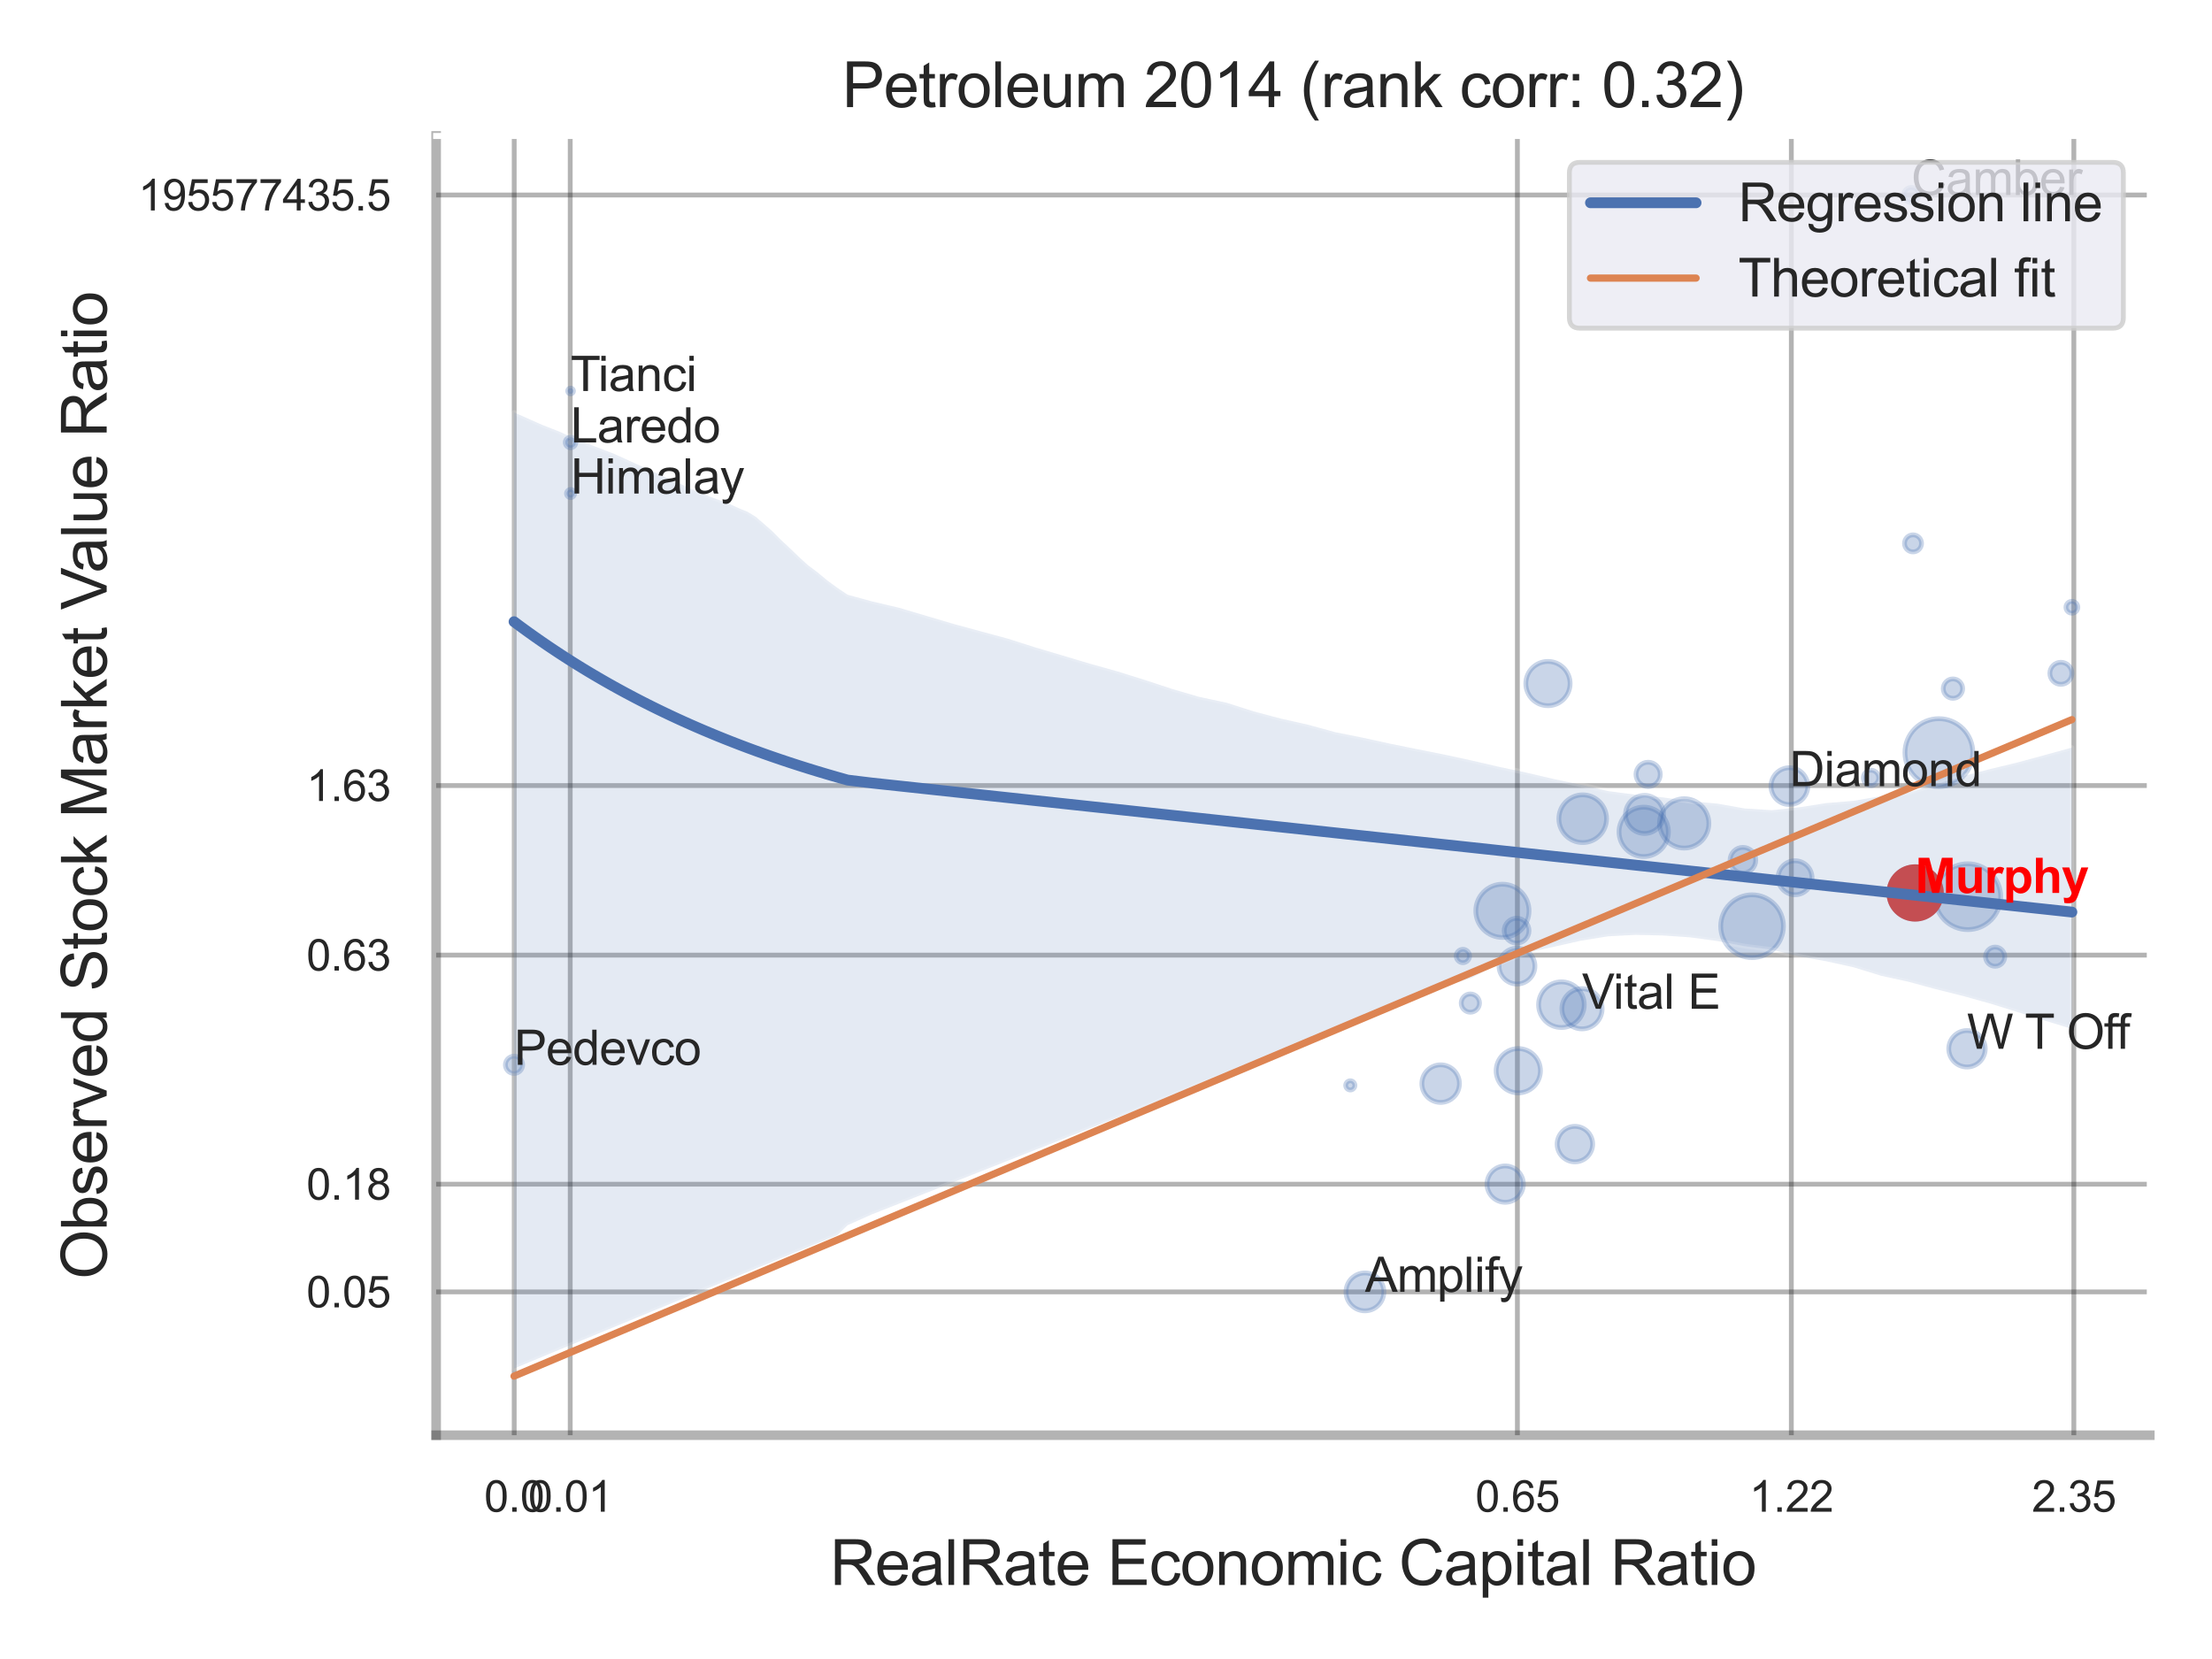 <?xml version="1.0" encoding="utf-8" standalone="no"?>
<!DOCTYPE svg PUBLIC "-//W3C//DTD SVG 1.1//EN"
  "http://www.w3.org/Graphics/SVG/1.1/DTD/svg11.dtd">
<svg xmlns:xlink="http://www.w3.org/1999/xlink" width="460.8pt" height="345.6pt" viewBox="0 0 460.8 345.6" xmlns="http://www.w3.org/2000/svg" version="1.1">
 <defs>
  <style type="text/css">*{stroke-linejoin: round; stroke-linecap: butt}</style>
 </defs>
 <g id="figure_1">
  <g id="patch_1">
   <path d="M 0 345.6 
L 460.8 345.6 
L 460.8 0 
L 0 0 
z
" style="fill: #ffffff"/>
  </g>
  <g id="axes_1">
   <g id="patch_2">
    <path d="M 90.855 298.98 
L 447.84 298.98 
L 447.84 28.32 
L 90.855 28.32 
z
" style="fill: #ffffff"/>
   </g>
   <g id="matplotlib.axis_1">
    <g id="xtick_1">
     <g id="line2d_1">
      <path d="M 107.118 298.98 
L 107.118 28.32 
" clip-path="url(#p750d9c79b1)" style="fill: none; stroke: #000000; stroke-opacity: 0.3; stroke-linecap: round"/>
     </g>
     <g id="text_1">
      <!-- 0.0 -->
      <g style="fill: #262626" transform="translate(100.863 314.922) scale(0.09 -0.09)">
       <defs>
        <path id="ArialMT-30" d="M 266 2259 
Q 266 3072 433 3567 
Q 600 4063 929 4331 
Q 1259 4600 1759 4600 
Q 2128 4600 2406 4451 
Q 2684 4303 2865 4023 
Q 3047 3744 3150 3342 
Q 3253 2941 3253 2259 
Q 3253 1453 3087 958 
Q 2922 463 2592 192 
Q 2263 -78 1759 -78 
Q 1097 -78 719 397 
Q 266 969 266 2259 
z
M 844 2259 
Q 844 1131 1108 757 
Q 1372 384 1759 384 
Q 2147 384 2411 759 
Q 2675 1134 2675 2259 
Q 2675 3391 2411 3762 
Q 2147 4134 1753 4134 
Q 1366 4134 1134 3806 
Q 844 3388 844 2259 
z
" transform="scale(0.016)"/>
        <path id="ArialMT-2e" d="M 581 0 
L 581 641 
L 1222 641 
L 1222 0 
L 581 0 
z
" transform="scale(0.016)"/>
       </defs>
       <use xlink:href="#ArialMT-30"/>
       <use xlink:href="#ArialMT-2e" x="55.615"/>
       <use xlink:href="#ArialMT-30" x="83.398"/>
      </g>
     </g>
    </g>
    <g id="xtick_2">
     <g id="line2d_2">
      <path d="M 118.786 298.98 
L 118.786 28.32 
" clip-path="url(#p750d9c79b1)" style="fill: none; stroke: #000000; stroke-opacity: 0.3; stroke-linecap: round"/>
     </g>
     <g id="text_2">
      <!-- 0.01 -->
      <g style="fill: #262626" transform="translate(110.029 314.922) scale(0.09 -0.09)">
       <defs>
        <path id="ArialMT-31" d="M 2384 0 
L 1822 0 
L 1822 3584 
Q 1619 3391 1289 3197 
Q 959 3003 697 2906 
L 697 3450 
Q 1169 3672 1522 3987 
Q 1875 4303 2022 4600 
L 2384 4600 
L 2384 0 
z
" transform="scale(0.016)"/>
       </defs>
       <use xlink:href="#ArialMT-30"/>
       <use xlink:href="#ArialMT-2e" x="55.615"/>
       <use xlink:href="#ArialMT-30" x="83.398"/>
       <use xlink:href="#ArialMT-31" x="139.014"/>
      </g>
     </g>
    </g>
    <g id="xtick_3">
     <g id="line2d_3">
      <path d="M 316.1 298.98 
L 316.1 28.32 
" clip-path="url(#p750d9c79b1)" style="fill: none; stroke: #000000; stroke-opacity: 0.3; stroke-linecap: round"/>
     </g>
     <g id="text_3">
      <!-- 0.65 -->
      <g style="fill: #262626" transform="translate(307.343 314.922) scale(0.09 -0.09)">
       <defs>
        <path id="ArialMT-36" d="M 3184 3459 
L 2625 3416 
Q 2550 3747 2413 3897 
Q 2184 4138 1850 4138 
Q 1581 4138 1378 3988 
Q 1113 3794 959 3422 
Q 806 3050 800 2363 
Q 1003 2672 1297 2822 
Q 1591 2972 1913 2972 
Q 2475 2972 2870 2558 
Q 3266 2144 3266 1488 
Q 3266 1056 3080 686 
Q 2894 316 2569 119 
Q 2244 -78 1831 -78 
Q 1128 -78 684 439 
Q 241 956 241 2144 
Q 241 3472 731 4075 
Q 1159 4600 1884 4600 
Q 2425 4600 2770 4297 
Q 3116 3994 3184 3459 
z
M 888 1484 
Q 888 1194 1011 928 
Q 1134 663 1356 523 
Q 1578 384 1822 384 
Q 2178 384 2434 671 
Q 2691 959 2691 1453 
Q 2691 1928 2437 2201 
Q 2184 2475 1800 2475 
Q 1419 2475 1153 2201 
Q 888 1928 888 1484 
z
" transform="scale(0.016)"/>
        <path id="ArialMT-35" d="M 266 1200 
L 856 1250 
Q 922 819 1161 601 
Q 1400 384 1738 384 
Q 2144 384 2425 690 
Q 2706 997 2706 1503 
Q 2706 1984 2436 2262 
Q 2166 2541 1728 2541 
Q 1456 2541 1237 2417 
Q 1019 2294 894 2097 
L 366 2166 
L 809 4519 
L 3088 4519 
L 3088 3981 
L 1259 3981 
L 1013 2750 
Q 1425 3038 1878 3038 
Q 2478 3038 2890 2622 
Q 3303 2206 3303 1553 
Q 3303 931 2941 478 
Q 2500 -78 1738 -78 
Q 1113 -78 717 272 
Q 322 622 266 1200 
z
" transform="scale(0.016)"/>
       </defs>
       <use xlink:href="#ArialMT-30"/>
       <use xlink:href="#ArialMT-2e" x="55.615"/>
       <use xlink:href="#ArialMT-36" x="83.398"/>
       <use xlink:href="#ArialMT-35" x="139.014"/>
      </g>
     </g>
    </g>
    <g id="xtick_4">
     <g id="line2d_4">
      <path d="M 373.168 298.98 
L 373.168 28.32 
" clip-path="url(#p750d9c79b1)" style="fill: none; stroke: #000000; stroke-opacity: 0.3; stroke-linecap: round"/>
     </g>
     <g id="text_4">
      <!-- 1.22 -->
      <g style="fill: #262626" transform="translate(364.411 314.922) scale(0.09 -0.09)">
       <defs>
        <path id="ArialMT-32" d="M 3222 541 
L 3222 0 
L 194 0 
Q 188 203 259 391 
Q 375 700 629 1000 
Q 884 1300 1366 1694 
Q 2113 2306 2375 2664 
Q 2638 3022 2638 3341 
Q 2638 3675 2398 3904 
Q 2159 4134 1775 4134 
Q 1369 4134 1125 3890 
Q 881 3647 878 3216 
L 300 3275 
Q 359 3922 746 4261 
Q 1134 4600 1788 4600 
Q 2447 4600 2831 4234 
Q 3216 3869 3216 3328 
Q 3216 3053 3103 2787 
Q 2991 2522 2730 2228 
Q 2469 1934 1863 1422 
Q 1356 997 1212 845 
Q 1069 694 975 541 
L 3222 541 
z
" transform="scale(0.016)"/>
       </defs>
       <use xlink:href="#ArialMT-31"/>
       <use xlink:href="#ArialMT-2e" x="55.615"/>
       <use xlink:href="#ArialMT-32" x="83.398"/>
       <use xlink:href="#ArialMT-32" x="139.014"/>
      </g>
     </g>
    </g>
    <g id="xtick_5">
     <g id="line2d_5">
      <path d="M 432.02 298.98 
L 432.02 28.32 
" clip-path="url(#p750d9c79b1)" style="fill: none; stroke: #000000; stroke-opacity: 0.3; stroke-linecap: round"/>
     </g>
     <g id="text_5">
      <!-- 2.35 -->
      <g style="fill: #262626" transform="translate(423.263 314.922) scale(0.09 -0.09)">
       <defs>
        <path id="ArialMT-33" d="M 269 1209 
L 831 1284 
Q 928 806 1161 595 
Q 1394 384 1728 384 
Q 2125 384 2398 659 
Q 2672 934 2672 1341 
Q 2672 1728 2419 1979 
Q 2166 2231 1775 2231 
Q 1616 2231 1378 2169 
L 1441 2663 
Q 1497 2656 1531 2656 
Q 1891 2656 2178 2843 
Q 2466 3031 2466 3422 
Q 2466 3731 2256 3934 
Q 2047 4138 1716 4138 
Q 1388 4138 1169 3931 
Q 950 3725 888 3313 
L 325 3413 
Q 428 3978 793 4289 
Q 1159 4600 1703 4600 
Q 2078 4600 2393 4439 
Q 2709 4278 2876 4000 
Q 3044 3722 3044 3409 
Q 3044 3113 2884 2869 
Q 2725 2625 2413 2481 
Q 2819 2388 3044 2092 
Q 3269 1797 3269 1353 
Q 3269 753 2831 336 
Q 2394 -81 1725 -81 
Q 1122 -81 723 278 
Q 325 638 269 1209 
z
" transform="scale(0.016)"/>
       </defs>
       <use xlink:href="#ArialMT-32"/>
       <use xlink:href="#ArialMT-2e" x="55.615"/>
       <use xlink:href="#ArialMT-33" x="83.398"/>
       <use xlink:href="#ArialMT-35" x="139.014"/>
      </g>
     </g>
    </g>
    <g id="xtick_6"/>
    <g id="xtick_7"/>
    <g id="text_6">
     <!-- RealRate Economic Capital Ratio -->
     <g style="fill: #262626" transform="translate(172.89 330.174) scale(0.13 -0.13)">
      <defs>
       <path id="ArialMT-52" d="M 503 0 
L 503 4581 
L 2534 4581 
Q 3147 4581 3465 4457 
Q 3784 4334 3975 4021 
Q 4166 3709 4166 3331 
Q 4166 2844 3850 2509 
Q 3534 2175 2875 2084 
Q 3116 1969 3241 1856 
Q 3506 1613 3744 1247 
L 4541 0 
L 3778 0 
L 3172 953 
Q 2906 1366 2734 1584 
Q 2563 1803 2427 1890 
Q 2291 1978 2150 2013 
Q 2047 2034 1813 2034 
L 1109 2034 
L 1109 0 
L 503 0 
z
M 1109 2559 
L 2413 2559 
Q 2828 2559 3062 2645 
Q 3297 2731 3419 2920 
Q 3541 3109 3541 3331 
Q 3541 3656 3305 3865 
Q 3069 4075 2559 4075 
L 1109 4075 
L 1109 2559 
z
" transform="scale(0.016)"/>
       <path id="ArialMT-65" d="M 2694 1069 
L 3275 997 
Q 3138 488 2766 206 
Q 2394 -75 1816 -75 
Q 1088 -75 661 373 
Q 234 822 234 1631 
Q 234 2469 665 2931 
Q 1097 3394 1784 3394 
Q 2450 3394 2872 2941 
Q 3294 2488 3294 1666 
Q 3294 1616 3291 1516 
L 816 1516 
Q 847 969 1125 678 
Q 1403 388 1819 388 
Q 2128 388 2347 550 
Q 2566 713 2694 1069 
z
M 847 1978 
L 2700 1978 
Q 2663 2397 2488 2606 
Q 2219 2931 1791 2931 
Q 1403 2931 1139 2672 
Q 875 2413 847 1978 
z
" transform="scale(0.016)"/>
       <path id="ArialMT-61" d="M 2588 409 
Q 2275 144 1986 34 
Q 1697 -75 1366 -75 
Q 819 -75 525 192 
Q 231 459 231 875 
Q 231 1119 342 1320 
Q 453 1522 633 1644 
Q 813 1766 1038 1828 
Q 1203 1872 1538 1913 
Q 2219 1994 2541 2106 
Q 2544 2222 2544 2253 
Q 2544 2597 2384 2738 
Q 2169 2928 1744 2928 
Q 1347 2928 1158 2789 
Q 969 2650 878 2297 
L 328 2372 
Q 403 2725 575 2942 
Q 747 3159 1072 3276 
Q 1397 3394 1825 3394 
Q 2250 3394 2515 3294 
Q 2781 3194 2906 3042 
Q 3031 2891 3081 2659 
Q 3109 2516 3109 2141 
L 3109 1391 
Q 3109 606 3145 398 
Q 3181 191 3288 0 
L 2700 0 
Q 2613 175 2588 409 
z
M 2541 1666 
Q 2234 1541 1622 1453 
Q 1275 1403 1131 1340 
Q 988 1278 909 1158 
Q 831 1038 831 891 
Q 831 666 1001 516 
Q 1172 366 1500 366 
Q 1825 366 2078 508 
Q 2331 650 2450 897 
Q 2541 1088 2541 1459 
L 2541 1666 
z
" transform="scale(0.016)"/>
       <path id="ArialMT-6c" d="M 409 0 
L 409 4581 
L 972 4581 
L 972 0 
L 409 0 
z
" transform="scale(0.016)"/>
       <path id="ArialMT-74" d="M 1650 503 
L 1731 6 
Q 1494 -44 1306 -44 
Q 1000 -44 831 53 
Q 663 150 594 308 
Q 525 466 525 972 
L 525 2881 
L 113 2881 
L 113 3319 
L 525 3319 
L 525 4141 
L 1084 4478 
L 1084 3319 
L 1650 3319 
L 1650 2881 
L 1084 2881 
L 1084 941 
Q 1084 700 1114 631 
Q 1144 563 1211 522 
Q 1278 481 1403 481 
Q 1497 481 1650 503 
z
" transform="scale(0.016)"/>
       <path id="ArialMT-20" transform="scale(0.016)"/>
       <path id="ArialMT-45" d="M 506 0 
L 506 4581 
L 3819 4581 
L 3819 4041 
L 1113 4041 
L 1113 2638 
L 3647 2638 
L 3647 2100 
L 1113 2100 
L 1113 541 
L 3925 541 
L 3925 0 
L 506 0 
z
" transform="scale(0.016)"/>
       <path id="ArialMT-63" d="M 2588 1216 
L 3141 1144 
Q 3050 572 2676 248 
Q 2303 -75 1759 -75 
Q 1078 -75 664 370 
Q 250 816 250 1647 
Q 250 2184 428 2587 
Q 606 2991 970 3192 
Q 1334 3394 1763 3394 
Q 2303 3394 2647 3120 
Q 2991 2847 3088 2344 
L 2541 2259 
Q 2463 2594 2264 2762 
Q 2066 2931 1784 2931 
Q 1359 2931 1093 2626 
Q 828 2322 828 1663 
Q 828 994 1084 691 
Q 1341 388 1753 388 
Q 2084 388 2306 591 
Q 2528 794 2588 1216 
z
" transform="scale(0.016)"/>
       <path id="ArialMT-6f" d="M 213 1659 
Q 213 2581 725 3025 
Q 1153 3394 1769 3394 
Q 2453 3394 2887 2945 
Q 3322 2497 3322 1706 
Q 3322 1066 3130 698 
Q 2938 331 2570 128 
Q 2203 -75 1769 -75 
Q 1072 -75 642 372 
Q 213 819 213 1659 
z
M 791 1659 
Q 791 1022 1069 705 
Q 1347 388 1769 388 
Q 2188 388 2466 706 
Q 2744 1025 2744 1678 
Q 2744 2294 2464 2611 
Q 2184 2928 1769 2928 
Q 1347 2928 1069 2612 
Q 791 2297 791 1659 
z
" transform="scale(0.016)"/>
       <path id="ArialMT-6e" d="M 422 0 
L 422 3319 
L 928 3319 
L 928 2847 
Q 1294 3394 1984 3394 
Q 2284 3394 2536 3286 
Q 2788 3178 2913 3003 
Q 3038 2828 3088 2588 
Q 3119 2431 3119 2041 
L 3119 0 
L 2556 0 
L 2556 2019 
Q 2556 2363 2490 2533 
Q 2425 2703 2258 2804 
Q 2091 2906 1866 2906 
Q 1506 2906 1245 2678 
Q 984 2450 984 1813 
L 984 0 
L 422 0 
z
" transform="scale(0.016)"/>
       <path id="ArialMT-6d" d="M 422 0 
L 422 3319 
L 925 3319 
L 925 2853 
Q 1081 3097 1340 3245 
Q 1600 3394 1931 3394 
Q 2300 3394 2536 3241 
Q 2772 3088 2869 2813 
Q 3263 3394 3894 3394 
Q 4388 3394 4653 3120 
Q 4919 2847 4919 2278 
L 4919 0 
L 4359 0 
L 4359 2091 
Q 4359 2428 4304 2576 
Q 4250 2725 4106 2815 
Q 3963 2906 3769 2906 
Q 3419 2906 3187 2673 
Q 2956 2441 2956 1928 
L 2956 0 
L 2394 0 
L 2394 2156 
Q 2394 2531 2256 2718 
Q 2119 2906 1806 2906 
Q 1569 2906 1367 2781 
Q 1166 2656 1075 2415 
Q 984 2175 984 1722 
L 984 0 
L 422 0 
z
" transform="scale(0.016)"/>
       <path id="ArialMT-69" d="M 425 3934 
L 425 4581 
L 988 4581 
L 988 3934 
L 425 3934 
z
M 425 0 
L 425 3319 
L 988 3319 
L 988 0 
L 425 0 
z
" transform="scale(0.016)"/>
       <path id="ArialMT-43" d="M 3763 1606 
L 4369 1453 
Q 4178 706 3683 314 
Q 3188 -78 2472 -78 
Q 1731 -78 1267 223 
Q 803 525 561 1097 
Q 319 1669 319 2325 
Q 319 3041 592 3573 
Q 866 4106 1370 4382 
Q 1875 4659 2481 4659 
Q 3169 4659 3637 4309 
Q 4106 3959 4291 3325 
L 3694 3184 
Q 3534 3684 3231 3912 
Q 2928 4141 2469 4141 
Q 1941 4141 1586 3887 
Q 1231 3634 1087 3207 
Q 944 2781 944 2328 
Q 944 1744 1114 1308 
Q 1284 872 1643 656 
Q 2003 441 2422 441 
Q 2931 441 3284 734 
Q 3638 1028 3763 1606 
z
" transform="scale(0.016)"/>
       <path id="ArialMT-70" d="M 422 -1272 
L 422 3319 
L 934 3319 
L 934 2888 
Q 1116 3141 1344 3267 
Q 1572 3394 1897 3394 
Q 2322 3394 2647 3175 
Q 2972 2956 3137 2557 
Q 3303 2159 3303 1684 
Q 3303 1175 3120 767 
Q 2938 359 2589 142 
Q 2241 -75 1856 -75 
Q 1575 -75 1351 44 
Q 1128 163 984 344 
L 984 -1272 
L 422 -1272 
z
M 931 1641 
Q 931 1000 1190 694 
Q 1450 388 1819 388 
Q 2194 388 2461 705 
Q 2728 1022 2728 1688 
Q 2728 2322 2467 2637 
Q 2206 2953 1844 2953 
Q 1484 2953 1207 2617 
Q 931 2281 931 1641 
z
" transform="scale(0.016)"/>
      </defs>
      <use xlink:href="#ArialMT-52"/>
      <use xlink:href="#ArialMT-65" x="72.217"/>
      <use xlink:href="#ArialMT-61" x="127.832"/>
      <use xlink:href="#ArialMT-6c" x="183.447"/>
      <use xlink:href="#ArialMT-52" x="205.664"/>
      <use xlink:href="#ArialMT-61" x="277.881"/>
      <use xlink:href="#ArialMT-74" x="333.496"/>
      <use xlink:href="#ArialMT-65" x="361.279"/>
      <use xlink:href="#ArialMT-20" x="416.895"/>
      <use xlink:href="#ArialMT-45" x="444.678"/>
      <use xlink:href="#ArialMT-63" x="511.377"/>
      <use xlink:href="#ArialMT-6f" x="561.377"/>
      <use xlink:href="#ArialMT-6e" x="616.992"/>
      <use xlink:href="#ArialMT-6f" x="672.607"/>
      <use xlink:href="#ArialMT-6d" x="728.223"/>
      <use xlink:href="#ArialMT-69" x="811.523"/>
      <use xlink:href="#ArialMT-63" x="833.74"/>
      <use xlink:href="#ArialMT-20" x="883.74"/>
      <use xlink:href="#ArialMT-43" x="911.523"/>
      <use xlink:href="#ArialMT-61" x="983.74"/>
      <use xlink:href="#ArialMT-70" x="1039.355"/>
      <use xlink:href="#ArialMT-69" x="1094.971"/>
      <use xlink:href="#ArialMT-74" x="1117.188"/>
      <use xlink:href="#ArialMT-61" x="1144.971"/>
      <use xlink:href="#ArialMT-6c" x="1200.586"/>
      <use xlink:href="#ArialMT-20" x="1222.803"/>
      <use xlink:href="#ArialMT-52" x="1250.586"/>
      <use xlink:href="#ArialMT-61" x="1322.803"/>
      <use xlink:href="#ArialMT-74" x="1378.418"/>
      <use xlink:href="#ArialMT-69" x="1406.201"/>
      <use xlink:href="#ArialMT-6f" x="1428.418"/>
     </g>
    </g>
   </g>
   <g id="matplotlib.axis_2">
    <g id="ytick_1">
     <g id="line2d_6">
      <path d="M 90.855 269.124 
L 447.84 269.124 
" clip-path="url(#p750d9c79b1)" style="fill: none; stroke: #000000; stroke-opacity: 0.3; stroke-linecap: round"/>
     </g>
     <g id="text_7">
      <!-- 0.05 -->
      <g style="fill: #262626" transform="translate(63.84 272.345) scale(0.09 -0.09)">
       <use xlink:href="#ArialMT-30"/>
       <use xlink:href="#ArialMT-2e" x="55.615"/>
       <use xlink:href="#ArialMT-30" x="83.398"/>
       <use xlink:href="#ArialMT-35" x="139.014"/>
      </g>
     </g>
    </g>
    <g id="ytick_2">
     <g id="line2d_7">
      <path d="M 90.855 246.691 
L 447.84 246.691 
" clip-path="url(#p750d9c79b1)" style="fill: none; stroke: #000000; stroke-opacity: 0.3; stroke-linecap: round"/>
     </g>
     <g id="text_8">
      <!-- 0.18 -->
      <g style="fill: #262626" transform="translate(63.84 249.912) scale(0.09 -0.09)">
       <defs>
        <path id="ArialMT-38" d="M 1131 2484 
Q 781 2613 612 2850 
Q 444 3088 444 3419 
Q 444 3919 803 4259 
Q 1163 4600 1759 4600 
Q 2359 4600 2725 4251 
Q 3091 3903 3091 3403 
Q 3091 3084 2923 2848 
Q 2756 2613 2416 2484 
Q 2838 2347 3058 2040 
Q 3278 1734 3278 1309 
Q 3278 722 2862 322 
Q 2447 -78 1769 -78 
Q 1091 -78 675 323 
Q 259 725 259 1325 
Q 259 1772 486 2073 
Q 713 2375 1131 2484 
z
M 1019 3438 
Q 1019 3113 1228 2906 
Q 1438 2700 1772 2700 
Q 2097 2700 2305 2904 
Q 2513 3109 2513 3406 
Q 2513 3716 2298 3927 
Q 2084 4138 1766 4138 
Q 1444 4138 1231 3931 
Q 1019 3725 1019 3438 
z
M 838 1322 
Q 838 1081 952 856 
Q 1066 631 1291 507 
Q 1516 384 1775 384 
Q 2178 384 2440 643 
Q 2703 903 2703 1303 
Q 2703 1709 2433 1975 
Q 2163 2241 1756 2241 
Q 1359 2241 1098 1978 
Q 838 1716 838 1322 
z
" transform="scale(0.016)"/>
       </defs>
       <use xlink:href="#ArialMT-30"/>
       <use xlink:href="#ArialMT-2e" x="55.615"/>
       <use xlink:href="#ArialMT-31" x="83.398"/>
       <use xlink:href="#ArialMT-38" x="139.014"/>
      </g>
     </g>
    </g>
    <g id="ytick_3">
     <g id="line2d_8">
      <path d="M 90.855 198.966 
L 447.84 198.966 
" clip-path="url(#p750d9c79b1)" style="fill: none; stroke: #000000; stroke-opacity: 0.3; stroke-linecap: round"/>
     </g>
     <g id="text_9">
      <!-- 0.63 -->
      <g style="fill: #262626" transform="translate(63.84 202.187) scale(0.09 -0.09)">
       <use xlink:href="#ArialMT-30"/>
       <use xlink:href="#ArialMT-2e" x="55.615"/>
       <use xlink:href="#ArialMT-36" x="83.398"/>
       <use xlink:href="#ArialMT-33" x="139.014"/>
      </g>
     </g>
    </g>
    <g id="ytick_4">
     <g id="line2d_9">
      <path d="M 90.855 163.642 
L 447.84 163.642 
" clip-path="url(#p750d9c79b1)" style="fill: none; stroke: #000000; stroke-opacity: 0.3; stroke-linecap: round"/>
     </g>
     <g id="text_10">
      <!-- 1.63 -->
      <g style="fill: #262626" transform="translate(63.84 166.863) scale(0.09 -0.09)">
       <use xlink:href="#ArialMT-31"/>
       <use xlink:href="#ArialMT-2e" x="55.615"/>
       <use xlink:href="#ArialMT-36" x="83.398"/>
       <use xlink:href="#ArialMT-33" x="139.014"/>
      </g>
     </g>
    </g>
    <g id="ytick_5">
     <g id="line2d_10">
      <path d="M 90.855 40.625 
L 447.84 40.625 
" clip-path="url(#p750d9c79b1)" style="fill: none; stroke: #000000; stroke-opacity: 0.3; stroke-linecap: round"/>
     </g>
     <g id="text_11">
      <!-- 195577435.5 -->
      <g style="fill: #262626" transform="translate(28.806 43.846) scale(0.09 -0.09)">
       <defs>
        <path id="ArialMT-39" d="M 350 1059 
L 891 1109 
Q 959 728 1153 556 
Q 1347 384 1650 384 
Q 1909 384 2104 503 
Q 2300 622 2425 820 
Q 2550 1019 2634 1356 
Q 2719 1694 2719 2044 
Q 2719 2081 2716 2156 
Q 2547 1888 2255 1720 
Q 1963 1553 1622 1553 
Q 1053 1553 659 1965 
Q 266 2378 266 3053 
Q 266 3750 677 4175 
Q 1088 4600 1706 4600 
Q 2153 4600 2523 4359 
Q 2894 4119 3086 3673 
Q 3278 3228 3278 2384 
Q 3278 1506 3087 986 
Q 2897 466 2520 194 
Q 2144 -78 1638 -78 
Q 1100 -78 759 220 
Q 419 519 350 1059 
z
M 2653 3081 
Q 2653 3566 2395 3850 
Q 2138 4134 1775 4134 
Q 1400 4134 1122 3828 
Q 844 3522 844 3034 
Q 844 2597 1108 2323 
Q 1372 2050 1759 2050 
Q 2150 2050 2401 2323 
Q 2653 2597 2653 3081 
z
" transform="scale(0.016)"/>
        <path id="ArialMT-37" d="M 303 3981 
L 303 4522 
L 3269 4522 
L 3269 4084 
Q 2831 3619 2401 2847 
Q 1972 2075 1738 1259 
Q 1569 684 1522 0 
L 944 0 
Q 953 541 1156 1306 
Q 1359 2072 1739 2783 
Q 2119 3494 2547 3981 
L 303 3981 
z
" transform="scale(0.016)"/>
        <path id="ArialMT-34" d="M 2069 0 
L 2069 1097 
L 81 1097 
L 81 1613 
L 2172 4581 
L 2631 4581 
L 2631 1613 
L 3250 1613 
L 3250 1097 
L 2631 1097 
L 2631 0 
L 2069 0 
z
M 2069 1613 
L 2069 3678 
L 634 1613 
L 2069 1613 
z
" transform="scale(0.016)"/>
       </defs>
       <use xlink:href="#ArialMT-31"/>
       <use xlink:href="#ArialMT-39" x="55.615"/>
       <use xlink:href="#ArialMT-35" x="111.23"/>
       <use xlink:href="#ArialMT-35" x="166.846"/>
       <use xlink:href="#ArialMT-37" x="222.461"/>
       <use xlink:href="#ArialMT-37" x="278.076"/>
       <use xlink:href="#ArialMT-34" x="333.691"/>
       <use xlink:href="#ArialMT-33" x="389.307"/>
       <use xlink:href="#ArialMT-35" x="444.922"/>
       <use xlink:href="#ArialMT-2e" x="500.537"/>
       <use xlink:href="#ArialMT-35" x="528.32"/>
      </g>
     </g>
    </g>
    <g id="ytick_6"/>
    <g id="ytick_7"/>
    <g id="ytick_8"/>
    <g id="ytick_9"/>
    <g id="text_12">
     <!-- Observed Stock Market Value Ratio -->
     <g style="fill: #262626" transform="translate(22.223 266.489) rotate(-90) scale(0.13 -0.13)">
      <defs>
       <path id="ArialMT-4f" d="M 309 2231 
Q 309 3372 921 4017 
Q 1534 4663 2503 4663 
Q 3138 4663 3647 4359 
Q 4156 4056 4423 3514 
Q 4691 2972 4691 2284 
Q 4691 1588 4409 1038 
Q 4128 488 3612 205 
Q 3097 -78 2500 -78 
Q 1853 -78 1343 234 
Q 834 547 571 1087 
Q 309 1628 309 2231 
z
M 934 2222 
Q 934 1394 1379 917 
Q 1825 441 2497 441 
Q 3181 441 3623 922 
Q 4066 1403 4066 2288 
Q 4066 2847 3877 3264 
Q 3688 3681 3323 3911 
Q 2959 4141 2506 4141 
Q 1863 4141 1398 3698 
Q 934 3256 934 2222 
z
" transform="scale(0.016)"/>
       <path id="ArialMT-62" d="M 941 0 
L 419 0 
L 419 4581 
L 981 4581 
L 981 2947 
Q 1338 3394 1891 3394 
Q 2197 3394 2470 3270 
Q 2744 3147 2920 2923 
Q 3097 2700 3197 2384 
Q 3297 2069 3297 1709 
Q 3297 856 2875 390 
Q 2453 -75 1863 -75 
Q 1275 -75 941 416 
L 941 0 
z
M 934 1684 
Q 934 1088 1097 822 
Q 1363 388 1816 388 
Q 2184 388 2453 708 
Q 2722 1028 2722 1663 
Q 2722 2313 2464 2622 
Q 2206 2931 1841 2931 
Q 1472 2931 1203 2611 
Q 934 2291 934 1684 
z
" transform="scale(0.016)"/>
       <path id="ArialMT-73" d="M 197 991 
L 753 1078 
Q 800 744 1014 566 
Q 1228 388 1613 388 
Q 2000 388 2187 545 
Q 2375 703 2375 916 
Q 2375 1106 2209 1216 
Q 2094 1291 1634 1406 
Q 1016 1563 777 1677 
Q 538 1791 414 1992 
Q 291 2194 291 2438 
Q 291 2659 392 2848 
Q 494 3038 669 3163 
Q 800 3259 1026 3326 
Q 1253 3394 1513 3394 
Q 1903 3394 2198 3281 
Q 2494 3169 2634 2976 
Q 2775 2784 2828 2463 
L 2278 2388 
Q 2241 2644 2061 2787 
Q 1881 2931 1553 2931 
Q 1166 2931 1000 2803 
Q 834 2675 834 2503 
Q 834 2394 903 2306 
Q 972 2216 1119 2156 
Q 1203 2125 1616 2013 
Q 2213 1853 2448 1751 
Q 2684 1650 2818 1456 
Q 2953 1263 2953 975 
Q 2953 694 2789 445 
Q 2625 197 2315 61 
Q 2006 -75 1616 -75 
Q 969 -75 630 194 
Q 291 463 197 991 
z
" transform="scale(0.016)"/>
       <path id="ArialMT-72" d="M 416 0 
L 416 3319 
L 922 3319 
L 922 2816 
Q 1116 3169 1280 3281 
Q 1444 3394 1641 3394 
Q 1925 3394 2219 3213 
L 2025 2691 
Q 1819 2813 1613 2813 
Q 1428 2813 1281 2702 
Q 1134 2591 1072 2394 
Q 978 2094 978 1738 
L 978 0 
L 416 0 
z
" transform="scale(0.016)"/>
       <path id="ArialMT-76" d="M 1344 0 
L 81 3319 
L 675 3319 
L 1388 1331 
Q 1503 1009 1600 663 
Q 1675 925 1809 1294 
L 2547 3319 
L 3125 3319 
L 1869 0 
L 1344 0 
z
" transform="scale(0.016)"/>
       <path id="ArialMT-64" d="M 2575 0 
L 2575 419 
Q 2259 -75 1647 -75 
Q 1250 -75 917 144 
Q 584 363 401 755 
Q 219 1147 219 1656 
Q 219 2153 384 2558 
Q 550 2963 881 3178 
Q 1213 3394 1622 3394 
Q 1922 3394 2156 3267 
Q 2391 3141 2538 2938 
L 2538 4581 
L 3097 4581 
L 3097 0 
L 2575 0 
z
M 797 1656 
Q 797 1019 1065 703 
Q 1334 388 1700 388 
Q 2069 388 2326 689 
Q 2584 991 2584 1609 
Q 2584 2291 2321 2609 
Q 2059 2928 1675 2928 
Q 1300 2928 1048 2622 
Q 797 2316 797 1656 
z
" transform="scale(0.016)"/>
       <path id="ArialMT-53" d="M 288 1472 
L 859 1522 
Q 900 1178 1048 958 
Q 1197 738 1509 602 
Q 1822 466 2213 466 
Q 2559 466 2825 569 
Q 3091 672 3220 851 
Q 3350 1031 3350 1244 
Q 3350 1459 3225 1620 
Q 3100 1781 2813 1891 
Q 2628 1963 1997 2114 
Q 1366 2266 1113 2400 
Q 784 2572 623 2826 
Q 463 3081 463 3397 
Q 463 3744 659 4045 
Q 856 4347 1234 4503 
Q 1613 4659 2075 4659 
Q 2584 4659 2973 4495 
Q 3363 4331 3572 4012 
Q 3781 3694 3797 3291 
L 3216 3247 
Q 3169 3681 2898 3903 
Q 2628 4125 2100 4125 
Q 1550 4125 1298 3923 
Q 1047 3722 1047 3438 
Q 1047 3191 1225 3031 
Q 1400 2872 2139 2705 
Q 2878 2538 3153 2413 
Q 3553 2228 3743 1945 
Q 3934 1663 3934 1294 
Q 3934 928 3725 604 
Q 3516 281 3123 101 
Q 2731 -78 2241 -78 
Q 1619 -78 1198 103 
Q 778 284 539 648 
Q 300 1013 288 1472 
z
" transform="scale(0.016)"/>
       <path id="ArialMT-6b" d="M 425 0 
L 425 4581 
L 988 4581 
L 988 1969 
L 2319 3319 
L 3047 3319 
L 1778 2088 
L 3175 0 
L 2481 0 
L 1384 1697 
L 988 1316 
L 988 0 
L 425 0 
z
" transform="scale(0.016)"/>
       <path id="ArialMT-4d" d="M 475 0 
L 475 4581 
L 1388 4581 
L 2472 1338 
Q 2622 884 2691 659 
Q 2769 909 2934 1394 
L 4031 4581 
L 4847 4581 
L 4847 0 
L 4263 0 
L 4263 3834 
L 2931 0 
L 2384 0 
L 1059 3900 
L 1059 0 
L 475 0 
z
" transform="scale(0.016)"/>
       <path id="ArialMT-56" d="M 1803 0 
L 28 4581 
L 684 4581 
L 1875 1253 
Q 2019 853 2116 503 
Q 2222 878 2363 1253 
L 3600 4581 
L 4219 4581 
L 2425 0 
L 1803 0 
z
" transform="scale(0.016)"/>
       <path id="ArialMT-75" d="M 2597 0 
L 2597 488 
Q 2209 -75 1544 -75 
Q 1250 -75 995 37 
Q 741 150 617 320 
Q 494 491 444 738 
Q 409 903 409 1263 
L 409 3319 
L 972 3319 
L 972 1478 
Q 972 1038 1006 884 
Q 1059 663 1231 536 
Q 1403 409 1656 409 
Q 1909 409 2131 539 
Q 2353 669 2445 892 
Q 2538 1116 2538 1541 
L 2538 3319 
L 3100 3319 
L 3100 0 
L 2597 0 
z
" transform="scale(0.016)"/>
      </defs>
      <use xlink:href="#ArialMT-4f"/>
      <use xlink:href="#ArialMT-62" x="77.783"/>
      <use xlink:href="#ArialMT-73" x="133.398"/>
      <use xlink:href="#ArialMT-65" x="183.398"/>
      <use xlink:href="#ArialMT-72" x="239.014"/>
      <use xlink:href="#ArialMT-76" x="272.314"/>
      <use xlink:href="#ArialMT-65" x="322.314"/>
      <use xlink:href="#ArialMT-64" x="377.93"/>
      <use xlink:href="#ArialMT-20" x="433.545"/>
      <use xlink:href="#ArialMT-53" x="461.328"/>
      <use xlink:href="#ArialMT-74" x="528.027"/>
      <use xlink:href="#ArialMT-6f" x="555.811"/>
      <use xlink:href="#ArialMT-63" x="611.426"/>
      <use xlink:href="#ArialMT-6b" x="661.426"/>
      <use xlink:href="#ArialMT-20" x="711.426"/>
      <use xlink:href="#ArialMT-4d" x="739.209"/>
      <use xlink:href="#ArialMT-61" x="822.51"/>
      <use xlink:href="#ArialMT-72" x="878.125"/>
      <use xlink:href="#ArialMT-6b" x="911.426"/>
      <use xlink:href="#ArialMT-65" x="961.426"/>
      <use xlink:href="#ArialMT-74" x="1017.041"/>
      <use xlink:href="#ArialMT-20" x="1044.824"/>
      <use xlink:href="#ArialMT-56" x="1072.607"/>
      <use xlink:href="#ArialMT-61" x="1131.932"/>
      <use xlink:href="#ArialMT-6c" x="1187.547"/>
      <use xlink:href="#ArialMT-75" x="1209.764"/>
      <use xlink:href="#ArialMT-65" x="1265.379"/>
      <use xlink:href="#ArialMT-20" x="1320.994"/>
      <use xlink:href="#ArialMT-52" x="1348.777"/>
      <use xlink:href="#ArialMT-61" x="1420.994"/>
      <use xlink:href="#ArialMT-74" x="1476.609"/>
      <use xlink:href="#ArialMT-69" x="1504.393"/>
      <use xlink:href="#ArialMT-6f" x="1526.609"/>
     </g>
    </g>
   </g>
   <g id="PathCollection_1">
    <path d="M 312.983 195.287 
C 314.454 195.287 315.865 194.702 316.905 193.662 
C 317.945 192.622 318.53 191.211 318.53 189.74 
C 318.53 188.269 317.945 186.858 316.905 185.818 
C 315.865 184.777 314.454 184.193 312.983 184.193 
C 311.512 184.193 310.101 184.777 309.061 185.818 
C 308.021 186.858 307.436 188.269 307.436 189.74 
C 307.436 191.211 308.021 192.622 309.061 193.662 
C 310.101 194.702 311.512 195.287 312.983 195.287 
z
" clip-path="url(#p750d9c79b1)" style="fill: #4c72b0; fill-opacity: 0.3; stroke: #4c72b0; stroke-opacity: 0.3"/>
    <path d="M 306.301 210.864 
C 306.806 210.864 307.29 210.663 307.647 210.306 
C 308.003 209.95 308.204 209.466 308.204 208.961 
C 308.204 208.457 308.003 207.973 307.647 207.616 
C 307.29 207.259 306.806 207.059 306.301 207.059 
C 305.797 207.059 305.313 207.259 304.956 207.616 
C 304.6 207.973 304.399 208.457 304.399 208.961 
C 304.399 209.466 304.6 209.95 304.956 210.306 
C 305.313 210.663 305.797 210.864 306.301 210.864 
z
" clip-path="url(#p750d9c79b1)" style="fill: #4c72b0; fill-opacity: 0.3; stroke: #4c72b0; stroke-opacity: 0.3"/>
    <path d="M 313.555 250.457 
C 314.56 250.457 315.523 250.058 316.233 249.348 
C 316.943 248.638 317.342 247.675 317.342 246.67 
C 317.342 245.666 316.943 244.703 316.233 243.993 
C 315.523 243.283 314.56 242.884 313.555 242.884 
C 312.551 242.884 311.588 243.283 310.878 243.993 
C 310.168 244.703 309.769 245.666 309.769 246.67 
C 309.769 247.675 310.168 248.638 310.878 249.348 
C 311.588 250.058 312.551 250.457 313.555 250.457 
z
" clip-path="url(#p750d9c79b1)" style="fill: #4c72b0; fill-opacity: 0.3; stroke: #4c72b0; stroke-opacity: 0.3"/>
    <path d="M 350.849 176.668 
C 352.211 176.668 353.519 176.127 354.482 175.163 
C 355.446 174.2 355.987 172.892 355.987 171.53 
C 355.987 170.167 355.446 168.86 354.482 167.896 
C 353.519 166.932 352.211 166.391 350.849 166.391 
C 349.486 166.391 348.179 166.932 347.215 167.896 
C 346.251 168.86 345.71 170.167 345.71 171.53 
C 345.71 172.892 346.251 174.2 347.215 175.163 
C 348.179 176.127 349.486 176.668 350.849 176.668 
z
" clip-path="url(#p750d9c79b1)" style="fill: #4c72b0; fill-opacity: 0.3; stroke: #4c72b0; stroke-opacity: 0.3"/>
    <path d="M 315.938 196.47 
C 316.625 196.47 317.283 196.197 317.769 195.712 
C 318.254 195.226 318.527 194.568 318.527 193.881 
C 318.527 193.194 318.254 192.536 317.769 192.05 
C 317.283 191.565 316.625 191.292 315.938 191.292 
C 315.251 191.292 314.593 191.565 314.107 192.05 
C 313.622 192.536 313.349 193.194 313.349 193.881 
C 313.349 194.568 313.622 195.226 314.107 195.712 
C 314.593 196.197 315.251 196.47 315.938 196.47 
z
" clip-path="url(#p750d9c79b1)" style="fill: #4c72b0; fill-opacity: 0.3; stroke: #4c72b0; stroke-opacity: 0.3"/>
    <path d="M 415.627 201.293 
C 416.158 201.293 416.666 201.082 417.041 200.707 
C 417.416 200.332 417.627 199.823 417.627 199.293 
C 417.627 198.763 417.416 198.254 417.041 197.879 
C 416.666 197.504 416.158 197.293 415.627 197.293 
C 415.097 197.293 414.588 197.504 414.213 197.879 
C 413.838 198.254 413.627 198.763 413.627 199.293 
C 413.627 199.823 413.838 200.332 414.213 200.707 
C 414.588 201.082 415.097 201.293 415.627 201.293 
z
" clip-path="url(#p750d9c79b1)" style="fill: #4c72b0; fill-opacity: 0.3; stroke: #4c72b0; stroke-opacity: 0.3"/>
    <path d="M 364.986 199.48 
C 366.719 199.48 368.382 198.791 369.607 197.565 
C 370.833 196.34 371.521 194.678 371.521 192.945 
C 371.521 191.211 370.833 189.549 369.607 188.324 
C 368.382 187.098 366.719 186.409 364.986 186.409 
C 363.253 186.409 361.591 187.098 360.365 188.324 
C 359.14 189.549 358.451 191.211 358.451 192.945 
C 358.451 194.678 359.14 196.34 360.365 197.565 
C 361.591 198.791 363.253 199.48 364.986 199.48 
z
" clip-path="url(#p750d9c79b1)" style="fill: #4c72b0; fill-opacity: 0.3; stroke: #4c72b0; stroke-opacity: 0.3"/>
    <path d="M 429.318 142.563 
C 429.928 142.563 430.513 142.321 430.944 141.89 
C 431.375 141.458 431.617 140.874 431.617 140.264 
C 431.617 139.654 431.375 139.069 430.944 138.638 
C 430.513 138.207 429.928 137.965 429.318 137.965 
C 428.708 137.965 428.124 138.207 427.692 138.638 
C 427.261 139.069 427.019 139.654 427.019 140.264 
C 427.019 140.874 427.261 141.458 427.692 141.89 
C 428.124 142.321 428.708 142.563 429.318 142.563 
z
" clip-path="url(#p750d9c79b1)" style="fill: #4c72b0; fill-opacity: 0.3; stroke: #4c72b0; stroke-opacity: 0.3"/>
    <path d="M 329.706 175.52 
C 331.023 175.52 332.287 174.997 333.218 174.065 
C 334.15 173.133 334.674 171.87 334.674 170.552 
C 334.674 169.235 334.15 167.971 333.218 167.039 
C 332.287 166.108 331.023 165.584 329.706 165.584 
C 328.388 165.584 327.124 166.108 326.193 167.039 
C 325.261 167.971 324.738 169.235 324.738 170.552 
C 324.738 171.87 325.261 173.133 326.193 174.065 
C 327.124 174.997 328.388 175.52 329.706 175.52 
z
" clip-path="url(#p750d9c79b1)" style="fill: #4c72b0; fill-opacity: 0.3; stroke: #4c72b0; stroke-opacity: 0.3"/>
    <path d="M 431.613 127.742 
C 431.942 127.742 432.257 127.612 432.489 127.379 
C 432.721 127.147 432.851 126.832 432.851 126.504 
C 432.851 126.176 432.721 125.861 432.489 125.629 
C 432.257 125.396 431.942 125.266 431.613 125.266 
C 431.285 125.266 430.97 125.396 430.738 125.629 
C 430.506 125.861 430.375 126.176 430.375 126.504 
C 430.375 126.832 430.506 127.147 430.738 127.379 
C 430.97 127.612 431.285 127.742 431.613 127.742 
z
" clip-path="url(#p750d9c79b1)" style="fill: #4c72b0; fill-opacity: 0.3; stroke: #4c72b0; stroke-opacity: 0.3"/>
    <path d="M 398.955 191.48 
C 400.404 191.48 401.794 190.904 402.818 189.88 
C 403.843 188.855 404.418 187.466 404.418 186.017 
C 404.418 184.568 403.843 183.178 402.818 182.154 
C 401.794 181.13 400.404 180.554 398.955 180.554 
C 397.506 180.554 396.117 181.13 395.092 182.154 
C 394.068 183.178 393.492 184.568 393.492 186.017 
C 393.492 187.466 394.068 188.855 395.092 189.88 
C 396.117 190.904 397.506 191.48 398.955 191.48 
z
" clip-path="url(#p750d9c79b1)" style="fill: #4c72b0; fill-opacity: 0.3; stroke: #4c72b0; stroke-opacity: 0.3"/>
    <path d="M 363.077 181.875 
C 363.787 181.875 364.467 181.593 364.969 181.091 
C 365.471 180.59 365.753 179.909 365.753 179.199 
C 365.753 178.49 365.471 177.809 364.969 177.308 
C 364.467 176.806 363.787 176.524 363.077 176.524 
C 362.368 176.524 361.687 176.806 361.185 177.308 
C 360.684 177.809 360.402 178.49 360.402 179.199 
C 360.402 179.909 360.684 180.59 361.185 181.091 
C 361.687 181.593 362.368 181.875 363.077 181.875 
z
" clip-path="url(#p750d9c79b1)" style="fill: #4c72b0; fill-opacity: 0.3; stroke: #4c72b0; stroke-opacity: 0.3"/>
    <path d="M 403.905 163.855 
C 405.78 163.855 407.579 163.11 408.905 161.784 
C 410.231 160.458 410.976 158.659 410.976 156.784 
C 410.976 154.909 410.231 153.11 408.905 151.784 
C 407.579 150.458 405.78 149.713 403.905 149.713 
C 402.03 149.713 400.231 150.458 398.905 151.784 
C 397.579 153.11 396.834 154.909 396.834 156.784 
C 396.834 158.659 397.579 160.458 398.905 161.784 
C 400.231 163.11 402.03 163.855 403.905 163.855 
z
" clip-path="url(#p750d9c79b1)" style="fill: #4c72b0; fill-opacity: 0.3; stroke: #4c72b0; stroke-opacity: 0.3"/>
    <path d="M 300.114 229.653 
C 301.152 229.653 302.148 229.24 302.882 228.506 
C 303.616 227.772 304.028 226.777 304.028 225.739 
C 304.028 224.701 303.616 223.705 302.882 222.971 
C 302.148 222.237 301.152 221.825 300.114 221.825 
C 299.076 221.825 298.08 222.237 297.346 222.971 
C 296.612 223.705 296.2 224.701 296.2 225.739 
C 296.2 226.777 296.612 227.772 297.346 228.506 
C 298.08 229.24 299.076 229.653 300.114 229.653 
z
" clip-path="url(#p750d9c79b1)" style="fill: #4c72b0; fill-opacity: 0.3; stroke: #4c72b0; stroke-opacity: 0.3"/>
    <path d="M 322.469 147.012 
C 323.692 147.012 324.865 146.526 325.73 145.661 
C 326.594 144.796 327.08 143.623 327.08 142.4 
C 327.08 141.177 326.594 140.004 325.73 139.139 
C 324.865 138.274 323.692 137.789 322.469 137.789 
C 321.246 137.789 320.073 138.274 319.208 139.139 
C 318.343 140.004 317.857 141.177 317.857 142.4 
C 317.857 143.623 318.343 144.796 319.208 145.661 
C 320.073 146.526 321.246 147.012 322.469 147.012 
z
" clip-path="url(#p750d9c79b1)" style="fill: #4c72b0; fill-opacity: 0.3; stroke: #4c72b0; stroke-opacity: 0.3"/>
    <path d="M 389.768 163.652 
C 390.193 163.652 390.601 163.483 390.902 163.183 
C 391.203 162.882 391.372 162.474 391.372 162.049 
C 391.372 161.624 391.203 161.216 390.902 160.915 
C 390.601 160.614 390.193 160.445 389.768 160.445 
C 389.343 160.445 388.935 160.614 388.634 160.915 
C 388.334 161.216 388.165 161.624 388.165 162.049 
C 388.165 162.474 388.334 162.882 388.634 163.183 
C 388.935 163.483 389.343 163.652 389.768 163.652 
z
" clip-path="url(#p750d9c79b1)" style="fill: #4c72b0; fill-opacity: 0.3; stroke: #4c72b0; stroke-opacity: 0.3"/>
    <path d="M 325.272 214.05 
C 326.533 214.05 327.743 213.549 328.635 212.657 
C 329.526 211.765 330.027 210.556 330.027 209.295 
C 330.027 208.034 329.526 206.824 328.635 205.932 
C 327.743 205.04 326.533 204.539 325.272 204.539 
C 324.011 204.539 322.801 205.04 321.91 205.932 
C 321.018 206.824 320.517 208.034 320.517 209.295 
C 320.517 210.556 321.018 211.765 321.91 212.657 
C 322.801 213.549 324.011 214.05 325.272 214.05 
z
" clip-path="url(#p750d9c79b1)" style="fill: #4c72b0; fill-opacity: 0.3; stroke: #4c72b0; stroke-opacity: 0.3"/>
    <path d="M 343.337 163.852 
C 344.009 163.852 344.653 163.585 345.128 163.11 
C 345.603 162.635 345.87 161.991 345.87 161.319 
C 345.87 160.647 345.603 160.003 345.128 159.528 
C 344.653 159.053 344.009 158.786 343.337 158.786 
C 342.665 158.786 342.021 159.053 341.546 159.528 
C 341.071 160.003 340.804 160.647 340.804 161.319 
C 340.804 161.991 341.071 162.635 341.546 163.11 
C 342.021 163.585 342.665 163.852 343.337 163.852 
z
" clip-path="url(#p750d9c79b1)" style="fill: #4c72b0; fill-opacity: 0.3; stroke: #4c72b0; stroke-opacity: 0.3"/>
    <path d="M 281.29 227.064 
C 281.545 227.064 281.789 226.963 281.969 226.783 
C 282.149 226.603 282.25 226.359 282.25 226.104 
C 282.25 225.85 282.149 225.606 281.969 225.426 
C 281.789 225.246 281.545 225.145 281.29 225.145 
C 281.036 225.145 280.792 225.246 280.612 225.426 
C 280.432 225.606 280.331 225.85 280.331 226.104 
C 280.331 226.359 280.432 226.603 280.612 226.783 
C 280.792 226.963 281.036 227.064 281.29 227.064 
z
" clip-path="url(#p750d9c79b1)" style="fill: #4c72b0; fill-opacity: 0.3; stroke: #4c72b0; stroke-opacity: 0.3"/>
    <path d="M 398.516 114.974 
C 398.987 114.974 399.438 114.787 399.771 114.454 
C 400.105 114.121 400.292 113.669 400.292 113.198 
C 400.292 112.727 400.105 112.275 399.771 111.942 
C 399.438 111.609 398.987 111.422 398.516 111.422 
C 398.045 111.422 397.593 111.609 397.26 111.942 
C 396.927 112.275 396.74 112.727 396.74 113.198 
C 396.74 113.669 396.927 114.121 397.26 114.454 
C 397.593 114.787 398.045 114.974 398.516 114.974 
z
" clip-path="url(#p750d9c79b1)" style="fill: #4c72b0; fill-opacity: 0.3; stroke: #4c72b0; stroke-opacity: 0.3"/>
    <path d="M 409.924 193.658 
C 411.743 193.658 413.489 192.935 414.775 191.649 
C 416.062 190.362 416.784 188.617 416.784 186.798 
C 416.784 184.978 416.062 183.233 414.775 181.947 
C 413.489 180.66 411.743 179.937 409.924 179.937 
C 408.104 179.937 406.359 180.66 405.073 181.947 
C 403.786 183.233 403.063 184.978 403.063 186.798 
C 403.063 188.617 403.786 190.362 405.073 191.649 
C 406.359 192.935 408.104 193.658 409.924 193.658 
z
" clip-path="url(#p750d9c79b1)" style="fill: #4c72b0; fill-opacity: 0.3; stroke: #4c72b0; stroke-opacity: 0.3"/>
    <path d="M 328.082 242.037 
C 329.063 242.037 330.004 241.647 330.697 240.954 
C 331.391 240.26 331.781 239.319 331.781 238.338 
C 331.781 237.357 331.391 236.417 330.697 235.723 
C 330.004 235.029 329.063 234.639 328.082 234.639 
C 327.101 234.639 326.16 235.029 325.466 235.723 
C 324.773 236.417 324.383 237.357 324.383 238.338 
C 324.383 239.319 324.773 240.26 325.466 240.954 
C 326.16 241.647 327.101 242.037 328.082 242.037 
z
" clip-path="url(#p750d9c79b1)" style="fill: #4c72b0; fill-opacity: 0.3; stroke: #4c72b0; stroke-opacity: 0.3"/>
    <path d="M 107.082 223.624 
C 107.559 223.624 108.017 223.434 108.354 223.097 
C 108.692 222.759 108.881 222.301 108.881 221.824 
C 108.881 221.347 108.692 220.889 108.354 220.552 
C 108.017 220.214 107.559 220.024 107.082 220.024 
C 106.604 220.024 106.147 220.214 105.809 220.552 
C 105.472 220.889 105.282 221.347 105.282 221.824 
C 105.282 222.301 105.472 222.759 105.809 223.097 
C 106.147 223.434 106.604 223.624 107.082 223.624 
z
" clip-path="url(#p750d9c79b1)" style="fill: #4c72b0; fill-opacity: 0.3; stroke: #4c72b0; stroke-opacity: 0.3"/>
    <path d="M 304.749 200.543 
C 305.118 200.543 305.471 200.397 305.732 200.136 
C 305.993 199.875 306.139 199.522 306.139 199.153 
C 306.139 198.784 305.993 198.431 305.732 198.17 
C 305.471 197.909 305.118 197.763 304.749 197.763 
C 304.38 197.763 304.027 197.909 303.766 198.17 
C 303.505 198.431 303.359 198.784 303.359 199.153 
C 303.359 199.522 303.505 199.875 303.766 200.136 
C 304.027 200.397 304.38 200.543 304.749 200.543 
z
" clip-path="url(#p750d9c79b1)" style="fill: #4c72b0; fill-opacity: 0.3; stroke: #4c72b0; stroke-opacity: 0.3"/>
    <path d="M 373.943 186.389 
C 374.881 186.389 375.781 186.016 376.445 185.353 
C 377.108 184.69 377.481 183.79 377.481 182.852 
C 377.481 181.914 377.108 181.014 376.445 180.35 
C 375.781 179.687 374.881 179.314 373.943 179.314 
C 373.005 179.314 372.105 179.687 371.442 180.35 
C 370.779 181.014 370.406 181.914 370.406 182.852 
C 370.406 183.79 370.779 184.69 371.442 185.353 
C 372.105 186.016 373.005 186.389 373.943 186.389 
z
" clip-path="url(#p750d9c79b1)" style="fill: #4c72b0; fill-opacity: 0.3; stroke: #4c72b0; stroke-opacity: 0.3"/>
    <path d="M 409.761 222.279 
C 410.768 222.279 411.734 221.879 412.447 221.167 
C 413.159 220.455 413.559 219.488 413.559 218.481 
C 413.559 217.474 413.159 216.508 412.447 215.795 
C 411.734 215.083 410.768 214.683 409.761 214.683 
C 408.753 214.683 407.787 215.083 407.075 215.795 
C 406.363 216.508 405.962 217.474 405.962 218.481 
C 405.962 219.488 406.363 220.455 407.075 221.167 
C 407.787 221.879 408.753 222.279 409.761 222.279 
z
" clip-path="url(#p750d9c79b1)" style="fill: #4c72b0; fill-opacity: 0.3; stroke: #4c72b0; stroke-opacity: 0.3"/>
    <path d="M 398.155 42.199 
C 398.572 42.199 398.973 42.033 399.269 41.737 
C 399.564 41.442 399.731 41.041 399.731 40.623 
C 399.731 40.205 399.564 39.804 399.269 39.508 
C 398.973 39.213 398.572 39.047 398.155 39.047 
C 397.737 39.047 397.336 39.213 397.04 39.508 
C 396.745 39.804 396.578 40.205 396.578 40.623 
C 396.578 41.041 396.745 41.442 397.04 41.737 
C 397.336 42.033 397.737 42.199 398.155 42.199 
z
" clip-path="url(#p750d9c79b1)" style="fill: #4c72b0; fill-opacity: 0.3; stroke: #4c72b0; stroke-opacity: 0.3"/>
    <path d="M 406.834 145.472 
C 407.37 145.472 407.884 145.259 408.263 144.88 
C 408.642 144.501 408.855 143.987 408.855 143.451 
C 408.855 142.915 408.642 142.401 408.263 142.022 
C 407.884 141.644 407.37 141.431 406.834 141.431 
C 406.298 141.431 405.784 141.644 405.405 142.022 
C 405.027 142.401 404.814 142.915 404.814 143.451 
C 404.814 143.987 405.027 144.501 405.405 144.88 
C 405.784 145.259 406.298 145.472 406.834 145.472 
z
" clip-path="url(#p750d9c79b1)" style="fill: #4c72b0; fill-opacity: 0.3; stroke: #4c72b0; stroke-opacity: 0.3"/>
    <path d="M 118.859 103.655 
C 119.083 103.655 119.297 103.566 119.455 103.408 
C 119.613 103.25 119.702 103.036 119.702 102.813 
C 119.702 102.589 119.613 102.375 119.455 102.217 
C 119.297 102.059 119.083 101.97 118.859 101.97 
C 118.636 101.97 118.422 102.059 118.264 102.217 
C 118.106 102.375 118.017 102.589 118.017 102.813 
C 118.017 103.036 118.106 103.25 118.264 103.408 
C 118.422 103.566 118.636 103.655 118.859 103.655 
z
" clip-path="url(#p750d9c79b1)" style="fill: #4c72b0; fill-opacity: 0.3; stroke: #4c72b0; stroke-opacity: 0.3"/>
    <path d="M 342.413 178.433 
C 343.778 178.433 345.086 177.89 346.051 176.926 
C 347.016 175.961 347.558 174.652 347.558 173.288 
C 347.558 171.923 347.016 170.614 346.051 169.649 
C 345.086 168.685 343.778 168.142 342.413 168.142 
C 341.049 168.142 339.74 168.685 338.775 169.649 
C 337.81 170.614 337.268 171.923 337.268 173.288 
C 337.268 174.652 337.81 175.961 338.775 176.926 
C 339.74 177.89 341.049 178.433 342.413 178.433 
z
" clip-path="url(#p750d9c79b1)" style="fill: #4c72b0; fill-opacity: 0.3; stroke: #4c72b0; stroke-opacity: 0.3"/>
    <path d="M 118.859 93.272 
C 119.151 93.272 119.431 93.156 119.637 92.95 
C 119.843 92.743 119.959 92.463 119.959 92.172 
C 119.959 91.88 119.843 91.6 119.637 91.394 
C 119.431 91.188 119.151 91.072 118.859 91.072 
C 118.568 91.072 118.288 91.188 118.082 91.394 
C 117.875 91.6 117.759 91.88 117.759 92.172 
C 117.759 92.463 117.875 92.743 118.082 92.95 
C 118.288 93.156 118.568 93.272 118.859 93.272 
z
" clip-path="url(#p750d9c79b1)" style="fill: #4c72b0; fill-opacity: 0.3; stroke: #4c72b0; stroke-opacity: 0.3"/>
    <path d="M 316.287 227.666 
C 317.51 227.666 318.683 227.18 319.548 226.315 
C 320.413 225.45 320.899 224.276 320.899 223.053 
C 320.899 221.83 320.413 220.657 319.548 219.792 
C 318.683 218.927 317.51 218.441 316.287 218.441 
C 315.063 218.441 313.89 218.927 313.025 219.792 
C 312.16 220.657 311.674 221.83 311.674 223.053 
C 311.674 224.276 312.16 225.45 313.025 226.315 
C 313.89 227.18 315.063 227.666 316.287 227.666 
z
" clip-path="url(#p750d9c79b1)" style="fill: #4c72b0; fill-opacity: 0.3; stroke: #4c72b0; stroke-opacity: 0.3"/>
    <path d="M 316.014 204.991 
C 317.004 204.991 317.955 204.598 318.655 203.897 
C 319.356 203.197 319.749 202.246 319.749 201.256 
C 319.749 200.265 319.356 199.315 318.655 198.614 
C 317.955 197.914 317.004 197.52 316.014 197.52 
C 315.023 197.52 314.073 197.914 313.372 198.614 
C 312.672 199.315 312.278 200.265 312.278 201.256 
C 312.278 202.246 312.672 203.197 313.372 203.897 
C 314.073 204.598 315.023 204.991 316.014 204.991 
z
" clip-path="url(#p750d9c79b1)" style="fill: #4c72b0; fill-opacity: 0.3; stroke: #4c72b0; stroke-opacity: 0.3"/>
    <path d="M 342.591 173.625 
C 343.642 173.625 344.65 173.207 345.394 172.464 
C 346.137 171.72 346.555 170.712 346.555 169.66 
C 346.555 168.609 346.137 167.601 345.394 166.857 
C 344.65 166.114 343.642 165.696 342.591 165.696 
C 341.539 165.696 340.531 166.114 339.787 166.857 
C 339.044 167.601 338.626 168.609 338.626 169.66 
C 338.626 170.712 339.044 171.72 339.787 172.464 
C 340.531 173.207 341.539 173.625 342.591 173.625 
z
" clip-path="url(#p750d9c79b1)" style="fill: #4c72b0; fill-opacity: 0.3; stroke: #4c72b0; stroke-opacity: 0.3"/>
    <path d="M 329.559 214.334 
C 330.67 214.334 331.736 213.893 332.522 213.107 
C 333.307 212.321 333.749 211.256 333.749 210.145 
C 333.749 209.034 333.307 207.968 332.522 207.182 
C 331.736 206.397 330.67 205.955 329.559 205.955 
C 328.448 205.955 327.383 206.397 326.597 207.182 
C 325.811 207.968 325.37 209.034 325.37 210.145 
C 325.37 211.256 325.811 212.321 326.597 213.107 
C 327.383 213.893 328.448 214.334 329.559 214.334 
z
" clip-path="url(#p750d9c79b1)" style="fill: #4c72b0; fill-opacity: 0.3; stroke: #4c72b0; stroke-opacity: 0.3"/>
    <path d="M 284.343 273.07 
C 285.389 273.07 286.393 272.654 287.133 271.914 
C 287.873 271.174 288.289 270.17 288.289 269.123 
C 288.289 268.077 287.873 267.073 287.133 266.333 
C 286.393 265.593 285.389 265.177 284.343 265.177 
C 283.296 265.177 282.292 265.593 281.552 266.333 
C 280.812 267.073 280.396 268.077 280.396 269.123 
C 280.396 270.17 280.812 271.174 281.552 271.914 
C 282.292 272.654 283.296 273.07 284.343 273.07 
z
" clip-path="url(#p750d9c79b1)" style="fill: #4c72b0; fill-opacity: 0.3; stroke: #4c72b0; stroke-opacity: 0.3"/>
    <path d="M 372.768 167.607 
C 373.786 167.607 374.762 167.202 375.482 166.482 
C 376.202 165.762 376.607 164.786 376.607 163.768 
C 376.607 162.75 376.202 161.774 375.482 161.054 
C 374.762 160.334 373.786 159.93 372.768 159.93 
C 371.75 159.93 370.774 160.334 370.054 161.054 
C 369.334 161.774 368.93 162.75 368.93 163.768 
C 368.93 164.786 369.334 165.762 370.054 166.482 
C 370.774 167.202 371.75 167.607 372.768 167.607 
z
" clip-path="url(#p750d9c79b1)" style="fill: #4c72b0; fill-opacity: 0.3; stroke: #4c72b0; stroke-opacity: 0.3"/>
    <path d="M 118.859 82.056 
C 119.019 82.056 119.173 81.992 119.286 81.879 
C 119.399 81.766 119.462 81.613 119.462 81.453 
C 119.462 81.293 119.399 81.14 119.286 81.027 
C 119.173 80.914 119.019 80.85 118.859 80.85 
C 118.699 80.85 118.546 80.914 118.433 81.027 
C 118.32 81.14 118.257 81.293 118.257 81.453 
C 118.257 81.613 118.32 81.766 118.433 81.879 
C 118.546 81.992 118.699 82.056 118.859 82.056 
z
" clip-path="url(#p750d9c79b1)" style="fill: #4c72b0; fill-opacity: 0.3; stroke: #4c72b0; stroke-opacity: 0.3"/>
   </g>
   <g id="PolyCollection_1">
    <defs>
     <path id="m9d9b1bd99a" d="M 107.082 -259.677 
L 107.082 -60.505 
L 107.901 -60.846 
L 108.73 -61.191 
L 109.569 -61.539 
L 110.418 -61.892 
L 111.278 -62.249 
L 112.149 -62.611 
L 113.03 -62.977 
L 113.923 -63.348 
L 114.828 -63.724 
L 115.744 -64.104 
L 116.672 -64.489 
L 117.613 -64.88 
L 118.567 -65.275 
L 119.534 -65.677 
L 120.515 -66.083 
L 121.51 -66.496 
L 122.519 -66.914 
L 123.543 -67.338 
L 124.582 -67.769 
L 125.637 -68.206 
L 126.708 -68.649 
L 127.796 -69.1 
L 128.901 -69.558 
L 130.024 -70.023 
L 131.166 -70.495 
L 132.326 -70.975 
L 133.506 -71.464 
L 134.706 -71.96 
L 135.928 -72.465 
L 137.171 -72.979 
L 138.437 -73.502 
L 139.726 -74.034 
L 141.039 -74.577 
L 142.378 -75.13 
L 143.743 -75.693 
L 145.135 -76.268 
L 146.555 -76.854 
L 148.005 -77.452 
L 149.486 -78.062 
L 150.999 -78.685 
L 152.545 -79.322 
L 154.127 -79.973 
L 155.745 -80.639 
L 157.402 -81.32 
L 159.099 -82.017 
L 160.839 -82.732 
L 162.623 -83.464 
L 164.453 -84.214 
L 166.334 -84.985 
L 168.266 -85.776 
L 170.254 -86.589 
L 172.299 -87.426 
L 174.407 -88.286 
L 176.58 -90.371 
L 181.611 -92.614 
L 187.293 -94.856 
L 192.974 -97.099 
L 198.656 -99.341 
L 204.338 -101.584 
L 210.02 -103.826 
L 215.702 -106.069 
L 221.384 -108.311 
L 227.066 -110.554 
L 232.748 -112.796 
L 238.429 -115.038 
L 244.111 -117.342 
L 249.793 -119.665 
L 255.475 -121.862 
L 261.157 -124.228 
L 266.839 -126.634 
L 272.521 -128.957 
L 278.203 -131.28 
L 283.885 -133.168 
L 289.566 -135.925 
L 295.248 -138.248 
L 300.93 -140.134 
L 306.612 -141.921 
L 312.294 -144.917 
L 317.976 -147.144 
L 323.658 -148.354 
L 329.34 -149.643 
L 335.021 -150.55 
L 340.703 -150.847 
L 346.385 -150.724 
L 352.067 -150.335 
L 357.749 -149.565 
L 363.431 -148.496 
L 369.113 -147.761 
L 374.795 -146.372 
L 380.476 -145.345 
L 386.158 -144.088 
L 391.84 -142.337 
L 397.522 -141.092 
L 403.204 -139.553 
L 408.886 -138.13 
L 414.568 -136.551 
L 420.25 -134.782 
L 425.932 -133.004 
L 431.613 -131.261 
L 431.613 -189.865 
L 431.613 -189.865 
L 425.932 -188.298 
L 420.25 -186.753 
L 414.568 -185.387 
L 408.886 -183.907 
L 403.204 -182.196 
L 397.522 -180.471 
L 391.84 -179.759 
L 386.158 -178.773 
L 380.476 -178.304 
L 374.795 -177.42 
L 369.113 -176.818 
L 363.431 -177.182 
L 357.749 -178.195 
L 352.067 -178.684 
L 346.385 -179.491 
L 340.703 -180.048 
L 335.021 -180.798 
L 329.34 -182.113 
L 323.658 -183.317 
L 317.976 -184.646 
L 312.294 -185.849 
L 306.612 -187.164 
L 300.93 -188.397 
L 295.248 -189.53 
L 289.566 -190.681 
L 283.885 -191.923 
L 278.203 -193.061 
L 272.521 -194.619 
L 266.839 -195.899 
L 261.157 -197.403 
L 255.475 -199.218 
L 249.793 -200.433 
L 244.111 -202.097 
L 238.429 -203.967 
L 232.748 -205.746 
L 227.066 -207.335 
L 221.384 -209.037 
L 215.702 -210.723 
L 210.02 -212.533 
L 204.338 -214.075 
L 198.656 -215.618 
L 192.974 -217.304 
L 187.293 -218.99 
L 181.611 -220.329 
L 176.58 -221.707 
L 174.407 -223.16 
L 172.299 -224.716 
L 170.254 -226.411 
L 168.266 -227.899 
L 166.334 -229.676 
L 164.453 -231.479 
L 162.623 -233.198 
L 160.839 -234.972 
L 159.099 -236.508 
L 157.402 -237.965 
L 155.745 -238.98 
L 154.127 -239.628 
L 152.545 -240.355 
L 150.999 -241.002 
L 149.486 -241.551 
L 148.005 -242.09 
L 146.555 -242.64 
L 145.135 -243.248 
L 143.743 -243.818 
L 142.378 -244.482 
L 141.039 -245.126 
L 139.726 -245.741 
L 138.437 -246.258 
L 137.171 -246.839 
L 135.928 -247.409 
L 134.706 -247.968 
L 133.506 -248.517 
L 132.326 -249.055 
L 131.166 -249.584 
L 130.024 -250.114 
L 128.901 -250.611 
L 127.796 -251.112 
L 126.708 -251.534 
L 125.637 -251.945 
L 124.582 -252.349 
L 123.543 -252.748 
L 122.519 -253.141 
L 121.51 -253.529 
L 120.515 -253.912 
L 119.534 -254.302 
L 118.567 -254.749 
L 117.613 -255.19 
L 116.672 -255.624 
L 115.744 -255.998 
L 114.828 -256.356 
L 113.923 -256.71 
L 113.03 -257.059 
L 112.149 -257.444 
L 111.278 -257.831 
L 110.418 -258.212 
L 109.569 -258.588 
L 108.73 -258.959 
L 107.901 -259.326 
L 107.082 -259.677 
z
" style="stroke: #ffffff; stroke-opacity: 0.15"/>
    </defs>
    <g clip-path="url(#p750d9c79b1)">
     <use xlink:href="#m9d9b1bd99a" x="0" y="345.6" style="fill: #4c72b0; fill-opacity: 0.15; stroke: #ffffff; stroke-opacity: 0.15"/>
    </g>
   </g>
   <g id="PathCollection_2">
    <defs>
     <path id="m9191a7d702" d="M 0 5.463 
C 1.449 5.463 2.838 4.887 3.863 3.863 
C 4.887 2.838 5.463 1.449 5.463 0 
C 5.463 -1.449 4.887 -2.838 3.863 -3.863 
C 2.838 -4.887 1.449 -5.463 0 -5.463 
C -1.449 -5.463 -2.838 -4.887 -3.863 -3.863 
C -4.887 -2.838 -5.463 -1.449 -5.463 0 
C -5.463 1.449 -4.887 2.838 -3.863 3.863 
C -2.838 4.887 -1.449 5.463 0 5.463 
z
" style="stroke: #c44e52"/>
    </defs>
    <g clip-path="url(#p750d9c79b1)">
     <use xlink:href="#m9191a7d702" x="398.955" y="186.017" style="fill: #c44e52; stroke: #c44e52"/>
    </g>
   </g>
   <g id="line2d_11">
    <path d="M 107.082 129.51 
L 107.901 130.121 
L 108.73 130.732 
L 109.569 131.343 
L 110.418 131.954 
L 111.278 132.565 
L 112.149 133.176 
L 113.03 133.787 
L 113.923 134.398 
L 114.828 135.009 
L 115.744 135.62 
L 116.672 136.231 
L 117.613 136.842 
L 118.567 137.453 
L 119.534 138.064 
L 120.515 138.675 
L 121.51 139.286 
L 122.519 139.897 
L 123.543 140.508 
L 124.582 141.119 
L 125.637 141.73 
L 126.708 142.341 
L 127.796 142.952 
L 128.901 143.563 
L 130.024 144.174 
L 131.166 144.785 
L 132.326 145.396 
L 133.506 146.007 
L 134.706 146.618 
L 135.928 147.229 
L 137.171 147.84 
L 138.437 148.451 
L 139.726 149.063 
L 141.039 149.674 
L 142.378 150.285 
L 143.743 150.896 
L 145.135 151.507 
L 146.555 152.118 
L 148.005 152.729 
L 149.486 153.34 
L 150.999 153.951 
L 152.545 154.562 
L 154.127 155.173 
L 155.745 155.784 
L 157.402 156.395 
L 159.099 157.006 
L 160.839 157.617 
L 162.623 158.228 
L 164.453 158.839 
L 166.334 159.45 
L 168.266 160.061 
L 170.254 160.672 
L 172.299 161.283 
L 174.407 161.894 
L 176.58 162.505 
L 181.611 163.116 
L 187.293 163.727 
L 192.974 164.338 
L 198.656 164.949 
L 204.338 165.56 
L 210.02 166.171 
L 215.702 166.782 
L 221.384 167.393 
L 227.066 168.004 
L 232.748 168.615 
L 238.429 169.226 
L 244.111 169.837 
L 249.793 170.448 
L 255.475 171.059 
L 261.157 171.67 
L 266.839 172.281 
L 272.521 172.892 
L 278.203 173.503 
L 283.885 174.114 
L 289.566 174.725 
L 295.248 175.336 
L 300.93 175.947 
L 306.612 176.558 
L 312.294 177.169 
L 317.976 177.78 
L 323.658 178.391 
L 329.34 179.002 
L 335.021 179.613 
L 340.703 180.224 
L 346.385 180.835 
L 352.067 181.446 
L 357.749 182.057 
L 363.431 182.668 
L 369.113 183.279 
L 374.795 183.89 
L 380.476 184.501 
L 386.158 185.112 
L 391.84 185.723 
L 397.522 186.334 
L 403.204 186.945 
L 408.886 187.556 
L 414.568 188.167 
L 420.25 188.778 
L 425.932 189.389 
L 431.613 190 
" clip-path="url(#p750d9c79b1)" style="fill: none; stroke: #4c72b0; stroke-width: 2.25; stroke-linecap: round"/>
   </g>
   <g id="line2d_12">
    <path d="M 312.983 199.904 
L 306.301 202.72 
L 313.555 199.663 
L 350.849 183.946 
L 315.938 198.659 
L 415.627 156.647 
L 364.986 177.988 
L 429.318 150.877 
L 329.706 192.857 
L 431.613 149.909 
L 398.955 163.673 
L 363.077 178.793 
L 403.905 161.587 
L 300.114 205.327 
L 322.469 195.906 
L 389.768 167.544 
L 325.272 194.725 
L 343.337 187.112 
L 281.29 213.26 
L 398.516 163.858 
L 409.924 159.05 
L 328.082 193.541 
L 107.082 286.677 
L 304.749 203.374 
L 373.943 174.213 
L 409.761 159.119 
L 398.155 164.01 
L 406.834 160.352 
L 118.859 281.714 
L 342.413 187.501 
L 118.859 281.714 
L 316.287 198.512 
L 316.014 198.627 
L 342.591 187.426 
L 329.559 192.918 
L 284.343 211.974 
L 372.768 174.709 
L 118.859 281.714 
" clip-path="url(#p750d9c79b1)" style="fill: none; stroke: #dd8452; stroke-width: 1.5; stroke-linecap: round"/>
   </g>
   <g id="patch_3">
    <path d="M 90.855 298.98 
L 90.855 28.32 
" style="fill: none; opacity: 0.3; stroke: #000000; stroke-width: 2; stroke-linejoin: miter; stroke-linecap: square"/>
   </g>
   <g id="patch_4">
    <path d="M 447.84 298.98 
L 447.84 28.32 
" style="fill: none; stroke: #ffffff; stroke-width: 1.25; stroke-linejoin: miter; stroke-linecap: square"/>
   </g>
   <g id="patch_5">
    <path d="M 90.855 298.98 
L 447.84 298.98 
" style="fill: none; opacity: 0.3; stroke: #000000; stroke-width: 2; stroke-linejoin: miter; stroke-linecap: square"/>
   </g>
   <g id="patch_6">
    <path d="M 90.855 28.32 
L 447.84 28.32 
" style="fill: none; stroke: #ffffff; stroke-width: 1.25; stroke-linejoin: miter; stroke-linecap: square"/>
   </g>
   <g id="text_13">
    <!-- Murphy  -->
    <g style="fill: #ff0000" transform="translate(398.955 186.017) scale(0.1 -0.1)">
     <defs>
      <path id="Arial-BoldMT-4d" d="M 453 0 
L 453 4581 
L 1838 4581 
L 2669 1456 
L 3491 4581 
L 4878 4581 
L 4878 0 
L 4019 0 
L 4019 3606 
L 3109 0 
L 2219 0 
L 1313 3606 
L 1313 0 
L 453 0 
z
" transform="scale(0.016)"/>
      <path id="Arial-BoldMT-75" d="M 2644 0 
L 2644 497 
Q 2463 231 2167 78 
Q 1872 -75 1544 -75 
Q 1209 -75 943 72 
Q 678 219 559 484 
Q 441 750 441 1219 
L 441 3319 
L 1319 3319 
L 1319 1794 
Q 1319 1094 1367 936 
Q 1416 778 1544 686 
Q 1672 594 1869 594 
Q 2094 594 2272 717 
Q 2450 841 2515 1023 
Q 2581 1206 2581 1919 
L 2581 3319 
L 3459 3319 
L 3459 0 
L 2644 0 
z
" transform="scale(0.016)"/>
      <path id="Arial-BoldMT-72" d="M 1300 0 
L 422 0 
L 422 3319 
L 1238 3319 
L 1238 2847 
Q 1447 3181 1614 3287 
Q 1781 3394 1994 3394 
Q 2294 3394 2572 3228 
L 2300 2463 
Q 2078 2606 1888 2606 
Q 1703 2606 1575 2504 
Q 1447 2403 1373 2137 
Q 1300 1872 1300 1025 
L 1300 0 
z
" transform="scale(0.016)"/>
      <path id="Arial-BoldMT-70" d="M 434 3319 
L 1253 3319 
L 1253 2831 
Q 1413 3081 1684 3237 
Q 1956 3394 2288 3394 
Q 2866 3394 3269 2941 
Q 3672 2488 3672 1678 
Q 3672 847 3265 386 
Q 2859 -75 2281 -75 
Q 2006 -75 1782 34 
Q 1559 144 1313 409 
L 1313 -1263 
L 434 -1263 
L 434 3319 
z
M 1303 1716 
Q 1303 1156 1525 889 
Q 1747 622 2066 622 
Q 2372 622 2575 867 
Q 2778 1113 2778 1672 
Q 2778 2194 2568 2447 
Q 2359 2700 2050 2700 
Q 1728 2700 1515 2451 
Q 1303 2203 1303 1716 
z
" transform="scale(0.016)"/>
      <path id="Arial-BoldMT-68" d="M 1334 4581 
L 1334 2897 
Q 1759 3394 2350 3394 
Q 2653 3394 2897 3281 
Q 3141 3169 3264 2994 
Q 3388 2819 3433 2606 
Q 3478 2394 3478 1947 
L 3478 0 
L 2600 0 
L 2600 1753 
Q 2600 2275 2550 2415 
Q 2500 2556 2373 2639 
Q 2247 2722 2056 2722 
Q 1838 2722 1666 2615 
Q 1494 2509 1414 2295 
Q 1334 2081 1334 1663 
L 1334 0 
L 456 0 
L 456 4581 
L 1334 4581 
z
" transform="scale(0.016)"/>
      <path id="Arial-BoldMT-79" d="M 44 3319 
L 978 3319 
L 1772 963 
L 2547 3319 
L 3456 3319 
L 2284 125 
L 2075 -453 
Q 1959 -744 1854 -897 
Q 1750 -1050 1614 -1145 
Q 1478 -1241 1279 -1294 
Q 1081 -1347 831 -1347 
Q 578 -1347 334 -1294 
L 256 -606 
Q 463 -647 628 -647 
Q 934 -647 1081 -467 
Q 1228 -288 1306 -9 
L 44 3319 
z
" transform="scale(0.016)"/>
      <path id="Arial-BoldMT-20" transform="scale(0.016)"/>
     </defs>
     <use xlink:href="#Arial-BoldMT-4d"/>
     <use xlink:href="#Arial-BoldMT-75" x="83.301"/>
     <use xlink:href="#Arial-BoldMT-72" x="144.385"/>
     <use xlink:href="#Arial-BoldMT-70" x="183.301"/>
     <use xlink:href="#Arial-BoldMT-68" x="244.385"/>
     <use xlink:href="#Arial-BoldMT-79" x="305.469"/>
     <use xlink:href="#Arial-BoldMT-20" x="361.084"/>
    </g>
   </g>
   <g id="text_14">
    <!-- Pedevco -->
    <g style="fill: #262626" transform="translate(107.082 221.824) scale(0.1 -0.1)">
     <defs>
      <path id="ArialMT-50" d="M 494 0 
L 494 4581 
L 2222 4581 
Q 2678 4581 2919 4538 
Q 3256 4481 3484 4323 
Q 3713 4166 3852 3881 
Q 3991 3597 3991 3256 
Q 3991 2672 3619 2267 
Q 3247 1863 2275 1863 
L 1100 1863 
L 1100 0 
L 494 0 
z
M 1100 2403 
L 2284 2403 
Q 2872 2403 3119 2622 
Q 3366 2841 3366 3238 
Q 3366 3525 3220 3729 
Q 3075 3934 2838 4000 
Q 2684 4041 2272 4041 
L 1100 4041 
L 1100 2403 
z
" transform="scale(0.016)"/>
     </defs>
     <use xlink:href="#ArialMT-50"/>
     <use xlink:href="#ArialMT-65" x="66.699"/>
     <use xlink:href="#ArialMT-64" x="122.314"/>
     <use xlink:href="#ArialMT-65" x="177.93"/>
     <use xlink:href="#ArialMT-76" x="233.545"/>
     <use xlink:href="#ArialMT-63" x="283.545"/>
     <use xlink:href="#ArialMT-6f" x="333.545"/>
    </g>
   </g>
   <g id="text_15">
    <!-- W T Off -->
    <g style="fill: #262626" transform="translate(409.761 218.481) scale(0.1 -0.1)">
     <defs>
      <path id="ArialMT-57" d="M 1294 0 
L 78 4581 
L 700 4581 
L 1397 1578 
Q 1509 1106 1591 641 
Q 1766 1375 1797 1488 
L 2669 4581 
L 3400 4581 
L 4056 2263 
Q 4303 1400 4413 641 
Q 4500 1075 4641 1638 
L 5359 4581 
L 5969 4581 
L 4713 0 
L 4128 0 
L 3163 3491 
Q 3041 3928 3019 4028 
Q 2947 3713 2884 3491 
L 1913 0 
L 1294 0 
z
" transform="scale(0.016)"/>
      <path id="ArialMT-54" d="M 1659 0 
L 1659 4041 
L 150 4041 
L 150 4581 
L 3781 4581 
L 3781 4041 
L 2266 4041 
L 2266 0 
L 1659 0 
z
" transform="scale(0.016)"/>
      <path id="ArialMT-66" d="M 556 0 
L 556 2881 
L 59 2881 
L 59 3319 
L 556 3319 
L 556 3672 
Q 556 4006 616 4169 
Q 697 4388 901 4523 
Q 1106 4659 1475 4659 
Q 1713 4659 2000 4603 
L 1916 4113 
Q 1741 4144 1584 4144 
Q 1328 4144 1222 4034 
Q 1116 3925 1116 3625 
L 1116 3319 
L 1763 3319 
L 1763 2881 
L 1116 2881 
L 1116 0 
L 556 0 
z
" transform="scale(0.016)"/>
     </defs>
     <use xlink:href="#ArialMT-57"/>
     <use xlink:href="#ArialMT-20" x="94.385"/>
     <use xlink:href="#ArialMT-54" x="120.418"/>
     <use xlink:href="#ArialMT-20" x="179.752"/>
     <use xlink:href="#ArialMT-4f" x="207.535"/>
     <use xlink:href="#ArialMT-66" x="285.318"/>
     <use xlink:href="#ArialMT-66" x="311.352"/>
    </g>
   </g>
   <g id="text_16">
    <!-- Camber  -->
    <g style="fill: #262626" transform="translate(398.155 40.623) scale(0.1 -0.1)">
     <use xlink:href="#ArialMT-43"/>
     <use xlink:href="#ArialMT-61" x="72.217"/>
     <use xlink:href="#ArialMT-6d" x="127.832"/>
     <use xlink:href="#ArialMT-62" x="211.133"/>
     <use xlink:href="#ArialMT-65" x="266.748"/>
     <use xlink:href="#ArialMT-72" x="322.363"/>
     <use xlink:href="#ArialMT-20" x="355.664"/>
    </g>
   </g>
   <g id="text_17">
    <!-- Himalay -->
    <g style="fill: #262626" transform="translate(118.859 102.813) scale(0.1 -0.1)">
     <defs>
      <path id="ArialMT-48" d="M 513 0 
L 513 4581 
L 1119 4581 
L 1119 2700 
L 3500 2700 
L 3500 4581 
L 4106 4581 
L 4106 0 
L 3500 0 
L 3500 2159 
L 1119 2159 
L 1119 0 
L 513 0 
z
" transform="scale(0.016)"/>
      <path id="ArialMT-79" d="M 397 -1278 
L 334 -750 
Q 519 -800 656 -800 
Q 844 -800 956 -737 
Q 1069 -675 1141 -563 
Q 1194 -478 1313 -144 
Q 1328 -97 1363 -6 
L 103 3319 
L 709 3319 
L 1400 1397 
Q 1534 1031 1641 628 
Q 1738 1016 1872 1384 
L 2581 3319 
L 3144 3319 
L 1881 -56 
Q 1678 -603 1566 -809 
Q 1416 -1088 1222 -1217 
Q 1028 -1347 759 -1347 
Q 597 -1347 397 -1278 
z
" transform="scale(0.016)"/>
     </defs>
     <use xlink:href="#ArialMT-48"/>
     <use xlink:href="#ArialMT-69" x="72.217"/>
     <use xlink:href="#ArialMT-6d" x="94.434"/>
     <use xlink:href="#ArialMT-61" x="177.734"/>
     <use xlink:href="#ArialMT-6c" x="233.35"/>
     <use xlink:href="#ArialMT-61" x="255.566"/>
     <use xlink:href="#ArialMT-79" x="311.182"/>
    </g>
   </g>
   <g id="text_18">
    <!-- Laredo  -->
    <g style="fill: #262626" transform="translate(118.859 92.172) scale(0.1 -0.1)">
     <defs>
      <path id="ArialMT-4c" d="M 469 0 
L 469 4581 
L 1075 4581 
L 1075 541 
L 3331 541 
L 3331 0 
L 469 0 
z
" transform="scale(0.016)"/>
     </defs>
     <use xlink:href="#ArialMT-4c"/>
     <use xlink:href="#ArialMT-61" x="55.615"/>
     <use xlink:href="#ArialMT-72" x="111.23"/>
     <use xlink:href="#ArialMT-65" x="144.531"/>
     <use xlink:href="#ArialMT-64" x="200.146"/>
     <use xlink:href="#ArialMT-6f" x="255.762"/>
     <use xlink:href="#ArialMT-20" x="311.377"/>
    </g>
   </g>
   <g id="text_19">
    <!-- Vital E -->
    <g style="fill: #262626" transform="translate(329.559 210.145) scale(0.1 -0.1)">
     <use xlink:href="#ArialMT-56"/>
     <use xlink:href="#ArialMT-69" x="64.949"/>
     <use xlink:href="#ArialMT-74" x="87.166"/>
     <use xlink:href="#ArialMT-61" x="114.949"/>
     <use xlink:href="#ArialMT-6c" x="170.564"/>
     <use xlink:href="#ArialMT-20" x="192.781"/>
     <use xlink:href="#ArialMT-45" x="220.564"/>
    </g>
   </g>
   <g id="text_20">
    <!-- Amplify -->
    <g style="fill: #262626" transform="translate(284.343 269.123) scale(0.1 -0.1)">
     <defs>
      <path id="ArialMT-41" d="M -9 0 
L 1750 4581 
L 2403 4581 
L 4278 0 
L 3588 0 
L 3053 1388 
L 1138 1388 
L 634 0 
L -9 0 
z
M 1313 1881 
L 2866 1881 
L 2388 3150 
Q 2169 3728 2063 4100 
Q 1975 3659 1816 3225 
L 1313 1881 
z
" transform="scale(0.016)"/>
     </defs>
     <use xlink:href="#ArialMT-41"/>
     <use xlink:href="#ArialMT-6d" x="66.699"/>
     <use xlink:href="#ArialMT-70" x="150"/>
     <use xlink:href="#ArialMT-6c" x="205.615"/>
     <use xlink:href="#ArialMT-69" x="227.832"/>
     <use xlink:href="#ArialMT-66" x="250.049"/>
     <use xlink:href="#ArialMT-79" x="277.832"/>
    </g>
   </g>
   <g id="text_21">
    <!-- Diamond -->
    <g style="fill: #262626" transform="translate(372.768 163.768) scale(0.1 -0.1)">
     <defs>
      <path id="ArialMT-44" d="M 494 0 
L 494 4581 
L 2072 4581 
Q 2606 4581 2888 4516 
Q 3281 4425 3559 4188 
Q 3922 3881 4101 3404 
Q 4281 2928 4281 2316 
Q 4281 1794 4159 1391 
Q 4038 988 3847 723 
Q 3656 459 3429 307 
Q 3203 156 2883 78 
Q 2563 0 2147 0 
L 494 0 
z
M 1100 541 
L 2078 541 
Q 2531 541 2789 625 
Q 3047 709 3200 863 
Q 3416 1078 3536 1442 
Q 3656 1806 3656 2325 
Q 3656 3044 3420 3430 
Q 3184 3816 2847 3947 
Q 2603 4041 2063 4041 
L 1100 4041 
L 1100 541 
z
" transform="scale(0.016)"/>
     </defs>
     <use xlink:href="#ArialMT-44"/>
     <use xlink:href="#ArialMT-69" x="72.217"/>
     <use xlink:href="#ArialMT-61" x="94.434"/>
     <use xlink:href="#ArialMT-6d" x="150.049"/>
     <use xlink:href="#ArialMT-6f" x="233.35"/>
     <use xlink:href="#ArialMT-6e" x="288.965"/>
     <use xlink:href="#ArialMT-64" x="344.58"/>
    </g>
   </g>
   <g id="text_22">
    <!-- Tianci  -->
    <g style="fill: #262626" transform="translate(118.859 81.453) scale(0.1 -0.1)">
     <use xlink:href="#ArialMT-54"/>
     <use xlink:href="#ArialMT-69" x="57.334"/>
     <use xlink:href="#ArialMT-61" x="79.551"/>
     <use xlink:href="#ArialMT-6e" x="135.166"/>
     <use xlink:href="#ArialMT-63" x="190.781"/>
     <use xlink:href="#ArialMT-69" x="240.781"/>
     <use xlink:href="#ArialMT-20" x="262.998"/>
    </g>
   </g>
   <g id="text_23">
    <!-- Petroleum 2014 (rank corr: 0.32) -->
    <g style="fill: #262626" transform="translate(175.423 22.32) scale(0.13 -0.13)">
     <defs>
      <path id="ArialMT-28" d="M 1497 -1347 
Q 1031 -759 709 28 
Q 388 816 388 1659 
Q 388 2403 628 3084 
Q 909 3875 1497 4659 
L 1900 4659 
Q 1522 4009 1400 3731 
Q 1209 3300 1100 2831 
Q 966 2247 966 1656 
Q 966 153 1900 -1347 
L 1497 -1347 
z
" transform="scale(0.016)"/>
      <path id="ArialMT-3a" d="M 578 2678 
L 578 3319 
L 1219 3319 
L 1219 2678 
L 578 2678 
z
M 578 0 
L 578 641 
L 1219 641 
L 1219 0 
L 578 0 
z
" transform="scale(0.016)"/>
      <path id="ArialMT-29" d="M 791 -1347 
L 388 -1347 
Q 1322 153 1322 1656 
Q 1322 2244 1188 2822 
Q 1081 3291 891 3722 
Q 769 4003 388 4659 
L 791 4659 
Q 1378 3875 1659 3084 
Q 1900 2403 1900 1659 
Q 1900 816 1576 28 
Q 1253 -759 791 -1347 
z
" transform="scale(0.016)"/>
     </defs>
     <use xlink:href="#ArialMT-50"/>
     <use xlink:href="#ArialMT-65" x="66.699"/>
     <use xlink:href="#ArialMT-74" x="122.314"/>
     <use xlink:href="#ArialMT-72" x="150.098"/>
     <use xlink:href="#ArialMT-6f" x="183.398"/>
     <use xlink:href="#ArialMT-6c" x="239.014"/>
     <use xlink:href="#ArialMT-65" x="261.23"/>
     <use xlink:href="#ArialMT-75" x="316.846"/>
     <use xlink:href="#ArialMT-6d" x="372.461"/>
     <use xlink:href="#ArialMT-20" x="455.762"/>
     <use xlink:href="#ArialMT-32" x="483.545"/>
     <use xlink:href="#ArialMT-30" x="539.16"/>
     <use xlink:href="#ArialMT-31" x="594.775"/>
     <use xlink:href="#ArialMT-34" x="650.391"/>
     <use xlink:href="#ArialMT-20" x="706.006"/>
     <use xlink:href="#ArialMT-28" x="733.789"/>
     <use xlink:href="#ArialMT-72" x="767.09"/>
     <use xlink:href="#ArialMT-61" x="800.391"/>
     <use xlink:href="#ArialMT-6e" x="856.006"/>
     <use xlink:href="#ArialMT-6b" x="911.621"/>
     <use xlink:href="#ArialMT-20" x="961.621"/>
     <use xlink:href="#ArialMT-63" x="989.404"/>
     <use xlink:href="#ArialMT-6f" x="1039.404"/>
     <use xlink:href="#ArialMT-72" x="1095.02"/>
     <use xlink:href="#ArialMT-72" x="1128.32"/>
     <use xlink:href="#ArialMT-3a" x="1161.621"/>
     <use xlink:href="#ArialMT-20" x="1189.404"/>
     <use xlink:href="#ArialMT-30" x="1217.188"/>
     <use xlink:href="#ArialMT-2e" x="1272.803"/>
     <use xlink:href="#ArialMT-33" x="1300.586"/>
     <use xlink:href="#ArialMT-32" x="1356.201"/>
     <use xlink:href="#ArialMT-29" x="1411.816"/>
    </g>
   </g>
   <g id="legend_1">
    <g id="patch_7">
     <path d="M 329.126 68.369 
L 440.14 68.369 
Q 442.34 68.369 442.34 66.169 
L 442.34 36.02 
Q 442.34 33.82 440.14 33.82 
L 329.126 33.82 
Q 326.926 33.82 326.926 36.02 
L 326.926 66.169 
Q 326.926 68.369 329.126 68.369 
z
" style="fill: #eaeaf2; opacity: 0.8; stroke: #cccccc; stroke-linejoin: miter"/>
    </g>
    <g id="line2d_13">
     <path d="M 331.326 42.244 
L 342.326 42.244 
L 353.326 42.244 
" style="fill: none; stroke: #4c72b0; stroke-width: 2.25; stroke-linecap: round"/>
    </g>
    <g id="text_24">
     <!-- Regression line -->
     <g style="fill: #262626" transform="translate(362.126 46.094) scale(0.11 -0.11)">
      <defs>
       <path id="ArialMT-67" d="M 319 -275 
L 866 -356 
Q 900 -609 1056 -725 
Q 1266 -881 1628 -881 
Q 2019 -881 2231 -725 
Q 2444 -569 2519 -288 
Q 2563 -116 2559 434 
Q 2191 0 1641 0 
Q 956 0 581 494 
Q 206 988 206 1678 
Q 206 2153 378 2554 
Q 550 2956 876 3175 
Q 1203 3394 1644 3394 
Q 2231 3394 2613 2919 
L 2613 3319 
L 3131 3319 
L 3131 450 
Q 3131 -325 2973 -648 
Q 2816 -972 2473 -1159 
Q 2131 -1347 1631 -1347 
Q 1038 -1347 672 -1080 
Q 306 -813 319 -275 
z
M 784 1719 
Q 784 1066 1043 766 
Q 1303 466 1694 466 
Q 2081 466 2343 764 
Q 2606 1063 2606 1700 
Q 2606 2309 2336 2618 
Q 2066 2928 1684 2928 
Q 1309 2928 1046 2623 
Q 784 2319 784 1719 
z
" transform="scale(0.016)"/>
      </defs>
      <use xlink:href="#ArialMT-52"/>
      <use xlink:href="#ArialMT-65" x="72.217"/>
      <use xlink:href="#ArialMT-67" x="127.832"/>
      <use xlink:href="#ArialMT-72" x="183.447"/>
      <use xlink:href="#ArialMT-65" x="216.748"/>
      <use xlink:href="#ArialMT-73" x="272.363"/>
      <use xlink:href="#ArialMT-73" x="322.363"/>
      <use xlink:href="#ArialMT-69" x="372.363"/>
      <use xlink:href="#ArialMT-6f" x="394.58"/>
      <use xlink:href="#ArialMT-6e" x="450.195"/>
      <use xlink:href="#ArialMT-20" x="505.811"/>
      <use xlink:href="#ArialMT-6c" x="533.594"/>
      <use xlink:href="#ArialMT-69" x="555.811"/>
      <use xlink:href="#ArialMT-6e" x="578.027"/>
      <use xlink:href="#ArialMT-65" x="633.643"/>
     </g>
    </g>
    <g id="line2d_14">
     <path d="M 331.326 57.932 
L 342.326 57.932 
L 353.326 57.932 
" style="fill: none; stroke: #dd8452; stroke-width: 1.5; stroke-linecap: round"/>
    </g>
    <g id="text_25">
     <!-- Theoretical fit -->
     <g style="fill: #262626" transform="translate(362.126 61.782) scale(0.11 -0.11)">
      <defs>
       <path id="ArialMT-68" d="M 422 0 
L 422 4581 
L 984 4581 
L 984 2938 
Q 1378 3394 1978 3394 
Q 2347 3394 2619 3248 
Q 2891 3103 3008 2847 
Q 3125 2591 3125 2103 
L 3125 0 
L 2563 0 
L 2563 2103 
Q 2563 2525 2380 2717 
Q 2197 2909 1863 2909 
Q 1613 2909 1392 2779 
Q 1172 2650 1078 2428 
Q 984 2206 984 1816 
L 984 0 
L 422 0 
z
" transform="scale(0.016)"/>
      </defs>
      <use xlink:href="#ArialMT-54"/>
      <use xlink:href="#ArialMT-68" x="61.084"/>
      <use xlink:href="#ArialMT-65" x="116.699"/>
      <use xlink:href="#ArialMT-6f" x="172.314"/>
      <use xlink:href="#ArialMT-72" x="227.93"/>
      <use xlink:href="#ArialMT-65" x="261.23"/>
      <use xlink:href="#ArialMT-74" x="316.846"/>
      <use xlink:href="#ArialMT-69" x="344.629"/>
      <use xlink:href="#ArialMT-63" x="366.846"/>
      <use xlink:href="#ArialMT-61" x="416.846"/>
      <use xlink:href="#ArialMT-6c" x="472.461"/>
      <use xlink:href="#ArialMT-20" x="494.678"/>
      <use xlink:href="#ArialMT-66" x="522.461"/>
      <use xlink:href="#ArialMT-69" x="550.244"/>
      <use xlink:href="#ArialMT-74" x="572.461"/>
     </g>
    </g>
   </g>
  </g>
 </g>
 <defs>
  <clipPath id="p750d9c79b1">
   <rect x="90.855" y="28.32" width="356.985" height="270.66"/>
  </clipPath>
 </defs>
</svg>

